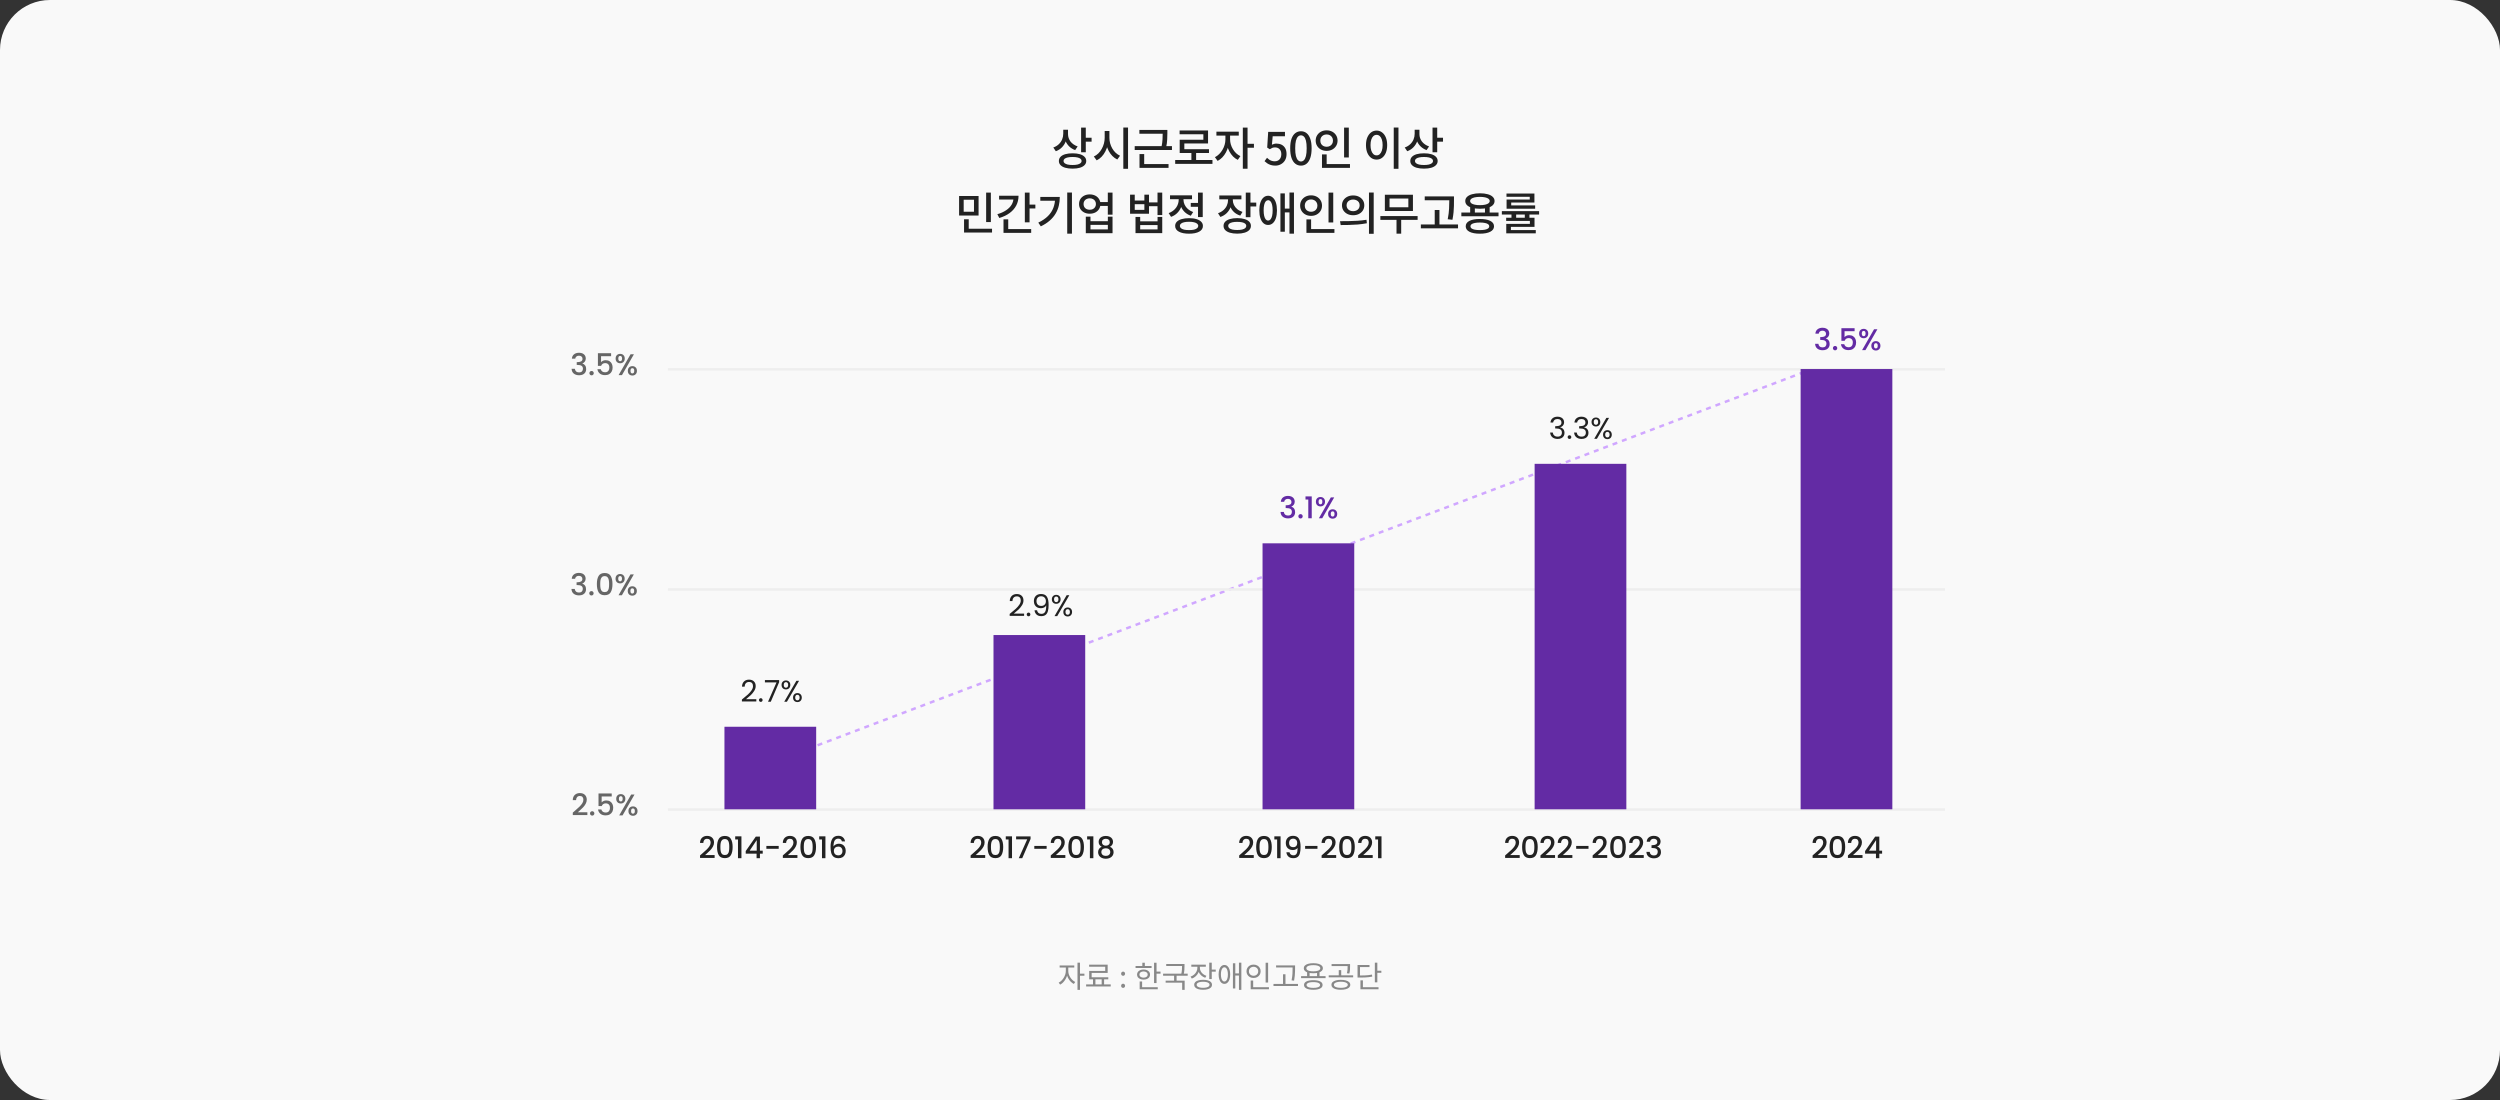 <svg width="1000" height="440" viewBox="0 0 1000 440" fill="none" xmlns="http://www.w3.org/2000/svg">
<rect x="0" y="0" width="1000" height="440" fill="#333333" stroke="none"/>
<rect width="1000" height="440" rx="20" fill="#F9F9F9"/>
<path d="M304.578 306.599L723.605 148.086" stroke="#D0A7FF" stroke-dasharray="2 2"/>
<line x1="267.156" y1="147.734" x2="778" y2="147.734" stroke="#EEEEEE"/>
<line x1="267.156" y1="235.781" x2="778" y2="235.781" stroke="#EEEEEE"/>
<line x1="267.156" y1="323.828" x2="778" y2="323.828" stroke="#EEEEEE"/>
<path d="M228.758 143.467C228.806 142.723 229.09 142.143 229.61 141.727C230.138 141.311 230.81 141.103 231.626 141.103C232.186 141.103 232.67 141.203 233.078 141.403C233.486 141.603 233.794 141.875 234.002 142.219C234.21 142.563 234.314 142.951 234.314 143.383C234.314 143.879 234.182 144.303 233.918 144.655C233.654 145.007 233.338 145.243 232.97 145.363V145.411C233.442 145.555 233.81 145.819 234.074 146.203C234.338 146.579 234.47 147.063 234.47 147.655C234.47 148.127 234.362 148.547 234.146 148.915C233.93 149.283 233.61 149.575 233.186 149.791C232.762 149.999 232.254 150.103 231.662 150.103C230.798 150.103 230.086 149.883 229.526 149.443C228.974 148.995 228.678 148.355 228.638 147.523H229.958C229.99 147.947 230.154 148.295 230.45 148.567C230.746 148.831 231.146 148.963 231.65 148.963C232.138 148.963 232.514 148.831 232.778 148.567C233.042 148.295 233.174 147.947 233.174 147.523C233.174 146.963 232.994 146.567 232.634 146.335C232.282 146.095 231.738 145.975 231.002 145.975H230.69V144.847H231.014C231.662 144.839 232.154 144.731 232.49 144.523C232.834 144.315 233.006 143.987 233.006 143.539C233.006 143.155 232.882 142.851 232.634 142.627C232.386 142.395 232.034 142.279 231.578 142.279C231.13 142.279 230.782 142.395 230.534 142.627C230.286 142.851 230.138 143.131 230.09 143.467H228.758ZM236.639 150.139C236.391 150.139 236.183 150.055 236.015 149.887C235.847 149.719 235.763 149.511 235.763 149.263C235.763 149.015 235.847 148.807 236.015 148.639C236.183 148.471 236.391 148.387 236.639 148.387C236.879 148.387 237.083 148.471 237.251 148.639C237.419 148.807 237.503 149.015 237.503 149.263C237.503 149.511 237.419 149.719 237.251 149.887C237.083 150.055 236.879 150.139 236.639 150.139ZM244.442 142.483H240.422V144.871C240.59 144.647 240.838 144.459 241.166 144.307C241.502 144.155 241.858 144.079 242.234 144.079C242.906 144.079 243.45 144.223 243.866 144.511C244.29 144.799 244.59 145.163 244.766 145.603C244.95 146.043 245.042 146.507 245.042 146.995C245.042 147.587 244.926 148.115 244.694 148.579C244.47 149.035 244.13 149.395 243.674 149.659C243.226 149.923 242.674 150.055 242.018 150.055C241.146 150.055 240.446 149.839 239.918 149.407C239.39 148.975 239.074 148.403 238.97 147.691H240.302C240.39 148.067 240.586 148.367 240.89 148.591C241.194 148.807 241.574 148.915 242.03 148.915C242.598 148.915 243.022 148.743 243.302 148.399C243.59 148.055 243.734 147.599 243.734 147.031C243.734 146.455 243.59 146.015 243.302 145.711C243.014 145.399 242.59 145.243 242.03 145.243C241.638 145.243 241.306 145.343 241.034 145.543C240.77 145.735 240.578 145.999 240.458 146.335H239.162V141.283H244.442V142.483ZM246.25 143.419C246.25 142.835 246.418 142.379 246.754 142.051C247.098 141.715 247.538 141.547 248.074 141.547C248.61 141.547 249.046 141.715 249.382 142.051C249.726 142.379 249.898 142.835 249.898 143.419C249.898 144.003 249.726 144.463 249.382 144.799C249.046 145.135 248.61 145.303 248.074 145.303C247.538 145.303 247.098 145.135 246.754 144.799C246.418 144.463 246.25 144.003 246.25 143.419ZM253.57 141.703L248.782 150.055H247.438L252.226 141.703H253.57ZM248.074 142.375C247.57 142.375 247.318 142.723 247.318 143.419C247.318 144.123 247.57 144.475 248.074 144.475C248.314 144.475 248.498 144.391 248.626 144.223C248.762 144.047 248.83 143.779 248.83 143.419C248.83 142.723 248.578 142.375 248.074 142.375ZM251.134 148.327C251.134 147.743 251.302 147.287 251.638 146.959C251.982 146.623 252.422 146.455 252.958 146.455C253.486 146.455 253.918 146.623 254.254 146.959C254.598 147.287 254.77 147.743 254.77 148.327C254.77 148.911 254.598 149.371 254.254 149.707C253.918 150.043 253.486 150.211 252.958 150.211C252.422 150.211 251.982 150.043 251.638 149.707C251.302 149.371 251.134 148.911 251.134 148.327ZM252.946 147.283C252.442 147.283 252.19 147.631 252.19 148.327C252.19 149.023 252.442 149.371 252.946 149.371C253.45 149.371 253.702 149.023 253.702 148.327C253.702 147.631 253.45 147.283 252.946 147.283Z" fill="#666666"/>
<path d="M228.703 231.521C228.751 230.777 229.035 230.197 229.555 229.781C230.083 229.365 230.755 229.157 231.571 229.157C232.131 229.157 232.615 229.257 233.023 229.457C233.431 229.657 233.739 229.929 233.947 230.273C234.155 230.617 234.259 231.005 234.259 231.437C234.259 231.933 234.127 232.357 233.863 232.709C233.599 233.061 233.283 233.297 232.915 233.417V233.465C233.387 233.609 233.755 233.873 234.019 234.257C234.283 234.633 234.415 235.117 234.415 235.709C234.415 236.181 234.307 236.601 234.091 236.969C233.875 237.337 233.555 237.629 233.131 237.845C232.707 238.053 232.199 238.157 231.607 238.157C230.743 238.157 230.031 237.937 229.471 237.497C228.919 237.049 228.623 236.409 228.583 235.577H229.903C229.935 236.001 230.099 236.349 230.395 236.621C230.691 236.885 231.091 237.017 231.595 237.017C232.083 237.017 232.459 236.885 232.723 236.621C232.987 236.349 233.119 236.001 233.119 235.577C233.119 235.017 232.939 234.621 232.579 234.389C232.227 234.149 231.683 234.029 230.947 234.029H230.635V232.901H230.959C231.607 232.893 232.099 232.785 232.435 232.577C232.779 232.369 232.951 232.041 232.951 231.593C232.951 231.209 232.827 230.905 232.579 230.681C232.331 230.449 231.979 230.333 231.523 230.333C231.075 230.333 230.727 230.449 230.479 230.681C230.231 230.905 230.083 231.185 230.035 231.521H228.703ZM236.584 238.193C236.336 238.193 236.128 238.109 235.96 237.941C235.792 237.773 235.708 237.565 235.708 237.317C235.708 237.069 235.792 236.861 235.96 236.693C236.128 236.525 236.336 236.441 236.584 236.441C236.824 236.441 237.028 236.525 237.196 236.693C237.364 236.861 237.448 237.069 237.448 237.317C237.448 237.565 237.364 237.773 237.196 237.941C237.028 238.109 236.824 238.193 236.584 238.193ZM238.747 233.621C238.747 232.237 238.979 231.157 239.443 230.381C239.915 229.597 240.723 229.205 241.867 229.205C243.011 229.205 243.815 229.597 244.279 230.381C244.751 231.157 244.987 232.237 244.987 233.621C244.987 235.021 244.751 236.117 244.279 236.909C243.815 237.693 243.011 238.085 241.867 238.085C240.723 238.085 239.915 237.693 239.443 236.909C238.979 236.117 238.747 235.021 238.747 233.621ZM243.643 233.621C243.643 232.973 243.599 232.425 243.511 231.977C243.431 231.529 243.263 231.165 243.007 230.885C242.751 230.597 242.371 230.453 241.867 230.453C241.363 230.453 240.983 230.597 240.727 230.885C240.471 231.165 240.299 231.529 240.211 231.977C240.131 232.425 240.091 232.973 240.091 233.621C240.091 234.293 240.131 234.857 240.211 235.313C240.291 235.769 240.459 236.137 240.715 236.417C240.979 236.697 241.363 236.837 241.867 236.837C242.371 236.837 242.751 236.697 243.007 236.417C243.271 236.137 243.443 235.769 243.523 235.313C243.603 234.857 243.643 234.293 243.643 233.621ZM246.218 231.473C246.218 230.889 246.386 230.433 246.722 230.105C247.066 229.769 247.506 229.601 248.042 229.601C248.578 229.601 249.014 229.769 249.35 230.105C249.694 230.433 249.866 230.889 249.866 231.473C249.866 232.057 249.694 232.517 249.35 232.853C249.014 233.189 248.578 233.357 248.042 233.357C247.506 233.357 247.066 233.189 246.722 232.853C246.386 232.517 246.218 232.057 246.218 231.473ZM253.538 229.757L248.75 238.109H247.406L252.194 229.757H253.538ZM248.042 230.429C247.538 230.429 247.286 230.777 247.286 231.473C247.286 232.177 247.538 232.529 248.042 232.529C248.282 232.529 248.466 232.445 248.594 232.277C248.73 232.101 248.798 231.833 248.798 231.473C248.798 230.777 248.546 230.429 248.042 230.429ZM251.102 236.381C251.102 235.797 251.27 235.341 251.606 235.013C251.95 234.677 252.39 234.509 252.926 234.509C253.454 234.509 253.886 234.677 254.222 235.013C254.566 235.341 254.738 235.797 254.738 236.381C254.738 236.965 254.566 237.425 254.222 237.761C253.886 238.097 253.454 238.265 252.926 238.265C252.39 238.265 251.95 238.097 251.606 237.761C251.27 237.425 251.102 236.965 251.102 236.381ZM252.914 235.337C252.41 235.337 252.158 235.685 252.158 236.381C252.158 237.077 252.41 237.425 252.914 237.425C253.418 237.425 253.67 237.077 253.67 236.381C253.67 235.685 253.418 235.337 252.914 235.337Z" fill="#666666"/>
<path d="M229.98 324.296C230.748 323.632 231.352 323.088 231.792 322.664C232.24 322.232 232.612 321.784 232.908 321.32C233.204 320.856 233.352 320.392 233.352 319.928C233.352 319.448 233.236 319.072 233.004 318.8C232.78 318.528 232.424 318.392 231.936 318.392C231.464 318.392 231.096 318.544 230.832 318.848C230.576 319.144 230.44 319.544 230.424 320.048H229.104C229.128 319.136 229.4 318.44 229.92 317.96C230.448 317.472 231.116 317.228 231.924 317.228C232.796 317.228 233.476 317.468 233.964 317.948C234.46 318.428 234.708 319.068 234.708 319.868C234.708 320.444 234.56 321 234.264 321.536C233.976 322.064 233.628 322.54 233.22 322.964C232.82 323.38 232.308 323.864 231.684 324.416L231.144 324.896H234.948V326.036H229.116V325.04L229.98 324.296ZM236.881 326.24C236.633 326.24 236.425 326.156 236.257 325.988C236.089 325.82 236.005 325.612 236.005 325.364C236.005 325.116 236.089 324.908 236.257 324.74C236.425 324.572 236.633 324.488 236.881 324.488C237.121 324.488 237.325 324.572 237.493 324.74C237.661 324.908 237.745 325.116 237.745 325.364C237.745 325.612 237.661 325.82 237.493 325.988C237.325 326.156 237.121 326.24 236.881 326.24ZM244.684 318.584H240.664V320.972C240.832 320.748 241.08 320.56 241.408 320.408C241.744 320.256 242.1 320.18 242.476 320.18C243.148 320.18 243.692 320.324 244.108 320.612C244.532 320.9 244.832 321.264 245.008 321.704C245.192 322.144 245.284 322.608 245.284 323.096C245.284 323.688 245.168 324.216 244.936 324.68C244.712 325.136 244.372 325.496 243.916 325.76C243.468 326.024 242.916 326.156 242.26 326.156C241.388 326.156 240.688 325.94 240.16 325.508C239.632 325.076 239.316 324.504 239.212 323.792H240.544C240.632 324.168 240.828 324.468 241.132 324.692C241.436 324.908 241.816 325.016 242.272 325.016C242.84 325.016 243.264 324.844 243.544 324.5C243.832 324.156 243.976 323.7 243.976 323.132C243.976 322.556 243.832 322.116 243.544 321.812C243.256 321.5 242.832 321.344 242.272 321.344C241.88 321.344 241.548 321.444 241.276 321.644C241.012 321.836 240.82 322.1 240.7 322.436H239.404V317.384H244.684V318.584ZM246.492 319.52C246.492 318.936 246.66 318.48 246.996 318.152C247.34 317.816 247.78 317.648 248.316 317.648C248.852 317.648 249.288 317.816 249.624 318.152C249.968 318.48 250.14 318.936 250.14 319.52C250.14 320.104 249.968 320.564 249.624 320.9C249.288 321.236 248.852 321.404 248.316 321.404C247.78 321.404 247.34 321.236 246.996 320.9C246.66 320.564 246.492 320.104 246.492 319.52ZM253.812 317.804L249.024 326.156H247.68L252.468 317.804H253.812ZM248.316 318.476C247.812 318.476 247.56 318.824 247.56 319.52C247.56 320.224 247.812 320.576 248.316 320.576C248.556 320.576 248.74 320.492 248.868 320.324C249.004 320.148 249.072 319.88 249.072 319.52C249.072 318.824 248.82 318.476 248.316 318.476ZM251.376 324.428C251.376 323.844 251.544 323.388 251.88 323.06C252.224 322.724 252.664 322.556 253.2 322.556C253.728 322.556 254.16 322.724 254.496 323.06C254.84 323.388 255.012 323.844 255.012 324.428C255.012 325.012 254.84 325.472 254.496 325.808C254.16 326.144 253.728 326.312 253.2 326.312C252.664 326.312 252.224 326.144 251.88 325.808C251.544 325.472 251.376 325.012 251.376 324.428ZM253.188 323.384C252.684 323.384 252.432 323.732 252.432 324.428C252.432 325.124 252.684 325.472 253.188 325.472C253.692 325.472 253.944 325.124 253.944 324.428C253.944 323.732 253.692 323.384 253.188 323.384Z" fill="#666666"/>
<path d="M280.882 341.421C281.65 340.757 282.254 340.213 282.694 339.789C283.142 339.357 283.514 338.909 283.81 338.445C284.106 337.981 284.254 337.517 284.254 337.053C284.254 336.573 284.138 336.197 283.906 335.925C283.682 335.653 283.326 335.517 282.838 335.517C282.366 335.517 281.998 335.669 281.734 335.973C281.478 336.269 281.342 336.669 281.326 337.173H280.006C280.03 336.261 280.302 335.565 280.822 335.085C281.35 334.597 282.018 334.353 282.826 334.353C283.698 334.353 284.378 334.593 284.866 335.073C285.362 335.553 285.61 336.193 285.61 336.993C285.61 337.569 285.462 338.125 285.166 338.661C284.878 339.189 284.53 339.665 284.122 340.089C283.722 340.505 283.21 340.989 282.586 341.541L282.046 342.021H285.85V343.161H280.018V342.165L280.882 341.421ZM286.812 338.793C286.812 337.409 287.044 336.329 287.508 335.553C287.98 334.769 288.788 334.377 289.932 334.377C291.076 334.377 291.88 334.769 292.344 335.553C292.816 336.329 293.052 337.409 293.052 338.793C293.052 340.193 292.816 341.289 292.344 342.081C291.88 342.865 291.076 343.257 289.932 343.257C288.788 343.257 287.98 342.865 287.508 342.081C287.044 341.289 286.812 340.193 286.812 338.793ZM291.708 338.793C291.708 338.145 291.664 337.597 291.576 337.149C291.496 336.701 291.328 336.337 291.072 336.057C290.816 335.769 290.436 335.625 289.932 335.625C289.428 335.625 289.048 335.769 288.792 336.057C288.536 336.337 288.364 336.701 288.276 337.149C288.196 337.597 288.156 338.145 288.156 338.793C288.156 339.465 288.196 340.029 288.276 340.485C288.356 340.941 288.524 341.309 288.78 341.589C289.044 341.869 289.428 342.009 289.932 342.009C290.436 342.009 290.816 341.869 291.072 341.589C291.336 341.309 291.508 340.941 291.588 340.485C291.668 340.029 291.708 339.465 291.708 338.793ZM294.079 335.781V334.533H296.575V343.281H295.195V335.781H294.079ZM298.287 341.457V340.425L302.319 334.641H303.975V340.269H305.091V341.457H303.975V343.281H302.631V341.457H298.287ZM302.691 336.033L299.859 340.269H302.691V336.033ZM311.48 338.361V339.513H306.548V338.361H311.48ZM314 341.421C314.768 340.757 315.372 340.213 315.812 339.789C316.26 339.357 316.632 338.909 316.928 338.445C317.224 337.981 317.372 337.517 317.372 337.053C317.372 336.573 317.256 336.197 317.024 335.925C316.8 335.653 316.444 335.517 315.956 335.517C315.484 335.517 315.116 335.669 314.852 335.973C314.596 336.269 314.46 336.669 314.444 337.173H313.124C313.148 336.261 313.42 335.565 313.94 335.085C314.468 334.597 315.136 334.353 315.944 334.353C316.816 334.353 317.496 334.593 317.984 335.073C318.48 335.553 318.728 336.193 318.728 336.993C318.728 337.569 318.58 338.125 318.284 338.661C317.996 339.189 317.648 339.665 317.24 340.089C316.84 340.505 316.328 340.989 315.704 341.541L315.164 342.021H318.968V343.161H313.136V342.165L314 341.421ZM320.17 338.793C320.17 337.409 320.402 336.329 320.866 335.553C321.338 334.769 322.146 334.377 323.29 334.377C324.434 334.377 325.238 334.769 325.702 335.553C326.174 336.329 326.41 337.409 326.41 338.793C326.41 340.193 326.174 341.289 325.702 342.081C325.238 342.865 324.434 343.257 323.29 343.257C322.146 343.257 321.338 342.865 320.866 342.081C320.402 341.289 320.17 340.193 320.17 338.793ZM325.066 338.793C325.066 338.145 325.022 337.597 324.934 337.149C324.854 336.701 324.686 336.337 324.43 336.057C324.174 335.769 323.794 335.625 323.29 335.625C322.786 335.625 322.406 335.769 322.15 336.057C321.894 336.337 321.722 336.701 321.634 337.149C321.554 337.597 321.514 338.145 321.514 338.793C321.514 339.465 321.554 340.029 321.634 340.485C321.714 340.941 321.882 341.309 322.138 341.589C322.402 341.869 322.786 342.009 323.29 342.009C323.794 342.009 324.174 341.869 324.43 341.589C324.694 341.309 324.866 340.941 324.946 340.485C325.026 340.029 325.066 339.465 325.066 338.793ZM327.677 335.781V334.533H330.173V343.281H328.793V335.781H327.677ZM336.756 336.561C336.668 336.193 336.508 335.917 336.276 335.733C336.044 335.549 335.72 335.457 335.304 335.457C334.672 335.457 334.2 335.701 333.888 336.189C333.576 336.669 333.412 337.469 333.396 338.589C333.604 338.237 333.908 337.965 334.308 337.773C334.708 337.581 335.14 337.485 335.604 337.485C336.132 337.485 336.596 337.601 336.996 337.833C337.404 338.057 337.72 338.385 337.944 338.817C338.176 339.249 338.292 339.765 338.292 340.365C338.292 340.925 338.18 341.425 337.956 341.865C337.74 342.305 337.416 342.653 336.984 342.909C336.552 343.157 336.032 343.281 335.424 343.281C334.6 343.281 333.952 343.101 333.48 342.741C333.016 342.373 332.688 341.857 332.496 341.193C332.312 340.529 332.22 339.701 332.22 338.709C332.22 335.781 333.252 334.317 335.316 334.317C336.116 334.317 336.744 334.533 337.2 334.965C337.664 335.397 337.936 335.929 338.016 336.561H336.756ZM335.304 338.637C334.816 338.637 334.4 338.785 334.056 339.081C333.72 339.369 333.552 339.789 333.552 340.341C333.552 340.893 333.708 341.333 334.02 341.661C334.34 341.981 334.784 342.141 335.352 342.141C335.856 342.141 336.252 341.985 336.54 341.673C336.836 341.361 336.984 340.945 336.984 340.425C336.984 339.881 336.84 339.449 336.552 339.129C336.272 338.801 335.856 338.637 335.304 338.637Z" fill="#222222"/>
<path d="M389.111 341.421C389.879 340.757 390.483 340.213 390.923 339.789C391.371 339.357 391.743 338.909 392.039 338.445C392.335 337.981 392.483 337.517 392.483 337.053C392.483 336.573 392.367 336.197 392.135 335.925C391.911 335.653 391.555 335.517 391.067 335.517C390.595 335.517 390.227 335.669 389.963 335.973C389.707 336.269 389.571 336.669 389.555 337.173H388.235C388.259 336.261 388.531 335.565 389.051 335.085C389.579 334.597 390.247 334.353 391.055 334.353C391.927 334.353 392.607 334.593 393.095 335.073C393.591 335.553 393.839 336.193 393.839 336.993C393.839 337.569 393.691 338.125 393.395 338.661C393.107 339.189 392.759 339.665 392.351 340.089C391.951 340.505 391.439 340.989 390.815 341.541L390.275 342.021H394.079V343.161H388.247V342.165L389.111 341.421ZM395.04 338.793C395.04 337.409 395.272 336.329 395.736 335.553C396.208 334.769 397.016 334.377 398.16 334.377C399.304 334.377 400.108 334.769 400.572 335.553C401.044 336.329 401.28 337.409 401.28 338.793C401.28 340.193 401.044 341.289 400.572 342.081C400.108 342.865 399.304 343.257 398.16 343.257C397.016 343.257 396.208 342.865 395.736 342.081C395.272 341.289 395.04 340.193 395.04 338.793ZM399.936 338.793C399.936 338.145 399.892 337.597 399.804 337.149C399.724 336.701 399.556 336.337 399.3 336.057C399.044 335.769 398.664 335.625 398.16 335.625C397.656 335.625 397.276 335.769 397.02 336.057C396.764 336.337 396.592 336.701 396.504 337.149C396.424 337.597 396.384 338.145 396.384 338.793C396.384 339.465 396.424 340.029 396.504 340.485C396.584 340.941 396.752 341.309 397.008 341.589C397.272 341.869 397.656 342.009 398.16 342.009C398.664 342.009 399.044 341.869 399.3 341.589C399.564 341.309 399.736 340.941 399.816 340.485C399.896 340.029 399.936 339.465 399.936 338.793ZM402.308 335.781V334.533H404.804V343.281H403.424V335.781H402.308ZM412.227 335.589L408.891 343.281H407.511L410.883 335.733H406.443V334.569H412.227V335.589ZM418.654 338.361V339.513H413.722V338.361H418.654ZM421.174 341.421C421.942 340.757 422.546 340.213 422.986 339.789C423.434 339.357 423.806 338.909 424.102 338.445C424.398 337.981 424.546 337.517 424.546 337.053C424.546 336.573 424.43 336.197 424.198 335.925C423.974 335.653 423.618 335.517 423.13 335.517C422.658 335.517 422.29 335.669 422.026 335.973C421.77 336.269 421.634 336.669 421.618 337.173H420.298C420.322 336.261 420.594 335.565 421.114 335.085C421.642 334.597 422.31 334.353 423.118 334.353C423.99 334.353 424.67 334.593 425.158 335.073C425.654 335.553 425.902 336.193 425.902 336.993C425.902 337.569 425.754 338.125 425.458 338.661C425.17 339.189 424.822 339.665 424.414 340.089C424.014 340.505 423.502 340.989 422.878 341.541L422.338 342.021H426.142V343.161H420.31V342.165L421.174 341.421ZM427.343 338.793C427.343 337.409 427.575 336.329 428.039 335.553C428.511 334.769 429.319 334.377 430.463 334.377C431.607 334.377 432.411 334.769 432.875 335.553C433.347 336.329 433.583 337.409 433.583 338.793C433.583 340.193 433.347 341.289 432.875 342.081C432.411 342.865 431.607 343.257 430.463 343.257C429.319 343.257 428.511 342.865 428.039 342.081C427.575 341.289 427.343 340.193 427.343 338.793ZM432.239 338.793C432.239 338.145 432.195 337.597 432.107 337.149C432.027 336.701 431.859 336.337 431.603 336.057C431.347 335.769 430.967 335.625 430.463 335.625C429.959 335.625 429.579 335.769 429.323 336.057C429.067 336.337 428.895 336.701 428.807 337.149C428.727 337.597 428.687 338.145 428.687 338.793C428.687 339.465 428.727 340.029 428.807 340.485C428.887 340.941 429.055 341.309 429.311 341.589C429.575 341.869 429.959 342.009 430.463 342.009C430.967 342.009 431.347 341.869 431.603 341.589C431.867 341.309 432.039 340.941 432.119 340.485C432.199 340.029 432.239 339.465 432.239 338.793ZM434.851 335.781V334.533H437.347V343.281H435.967V335.781H434.851ZM440.702 338.709C439.87 338.293 439.454 337.637 439.454 336.741C439.454 336.309 439.562 335.913 439.778 335.553C439.994 335.193 440.318 334.909 440.75 334.701C441.182 334.485 441.71 334.377 442.334 334.377C442.95 334.377 443.474 334.485 443.906 334.701C444.346 334.909 444.674 335.193 444.89 335.553C445.106 335.913 445.214 336.309 445.214 336.741C445.214 337.189 445.098 337.585 444.866 337.929C444.642 338.265 444.342 338.525 443.966 338.709C444.422 338.877 444.782 339.153 445.046 339.537C445.31 339.913 445.442 340.357 445.442 340.869C445.442 341.389 445.31 341.849 445.046 342.249C444.782 342.649 444.414 342.957 443.942 343.173C443.47 343.389 442.934 343.497 442.334 343.497C441.734 343.497 441.198 343.389 440.726 343.173C440.262 342.957 439.898 342.649 439.634 342.249C439.37 341.849 439.238 341.389 439.238 340.869C439.238 340.349 439.37 339.901 439.634 339.525C439.898 339.149 440.254 338.877 440.702 338.709ZM443.906 336.909C443.906 336.461 443.766 336.117 443.486 335.877C443.206 335.637 442.822 335.517 442.334 335.517C441.854 335.517 441.474 335.637 441.194 335.877C440.914 336.117 440.774 336.465 440.774 336.921C440.774 337.321 440.918 337.649 441.206 337.905C441.502 338.153 441.878 338.277 442.334 338.277C442.79 338.277 443.166 338.149 443.462 337.893C443.758 337.637 443.906 337.309 443.906 336.909ZM442.334 339.309C441.806 339.309 441.374 339.441 441.038 339.705C440.71 339.961 440.546 340.333 440.546 340.821C440.546 341.277 440.706 341.649 441.026 341.937C441.346 342.217 441.782 342.357 442.334 342.357C442.878 342.357 443.306 342.213 443.618 341.925C443.938 341.637 444.098 341.269 444.098 340.821C444.098 340.341 443.934 339.969 443.606 339.705C443.286 339.441 442.862 339.309 442.334 339.309Z" fill="#222222"/>
<path d="M496.538 341.421C497.306 340.757 497.91 340.213 498.35 339.789C498.798 339.357 499.17 338.909 499.466 338.445C499.762 337.981 499.91 337.517 499.91 337.053C499.91 336.573 499.794 336.197 499.562 335.925C499.338 335.653 498.982 335.517 498.494 335.517C498.022 335.517 497.654 335.669 497.39 335.973C497.134 336.269 496.998 336.669 496.982 337.173H495.662C495.686 336.261 495.958 335.565 496.478 335.085C497.006 334.597 497.674 334.353 498.482 334.353C499.354 334.353 500.034 334.593 500.522 335.073C501.018 335.553 501.266 336.193 501.266 336.993C501.266 337.569 501.118 338.125 500.822 338.661C500.534 339.189 500.186 339.665 499.778 340.089C499.378 340.505 498.866 340.989 498.242 341.541L497.702 342.021H501.506V343.161H495.674V342.165L496.538 341.421ZM502.468 338.793C502.468 337.409 502.7 336.329 503.164 335.553C503.636 334.769 504.444 334.377 505.588 334.377C506.732 334.377 507.536 334.769 508 335.553C508.472 336.329 508.708 337.409 508.708 338.793C508.708 340.193 508.472 341.289 508 342.081C507.536 342.865 506.732 343.257 505.588 343.257C504.444 343.257 503.636 342.865 503.164 342.081C502.7 341.289 502.468 340.193 502.468 338.793ZM507.364 338.793C507.364 338.145 507.32 337.597 507.232 337.149C507.152 336.701 506.984 336.337 506.728 336.057C506.472 335.769 506.092 335.625 505.588 335.625C505.084 335.625 504.704 335.769 504.448 336.057C504.192 336.337 504.02 336.701 503.932 337.149C503.852 337.597 503.812 338.145 503.812 338.793C503.812 339.465 503.852 340.029 503.932 340.485C504.012 340.941 504.18 341.309 504.436 341.589C504.7 341.869 505.084 342.009 505.588 342.009C506.092 342.009 506.472 341.869 506.728 341.589C506.992 341.309 507.164 340.941 507.244 340.485C507.324 340.029 507.364 339.465 507.364 338.793ZM509.736 335.781V334.533H512.232V343.281H510.852V335.781H509.736ZM515.815 340.905C515.895 341.305 516.067 341.609 516.331 341.817C516.595 342.025 516.951 342.129 517.399 342.129C517.967 342.129 518.383 341.905 518.647 341.457C518.911 341.009 519.043 340.245 519.043 339.165C518.851 339.437 518.579 339.649 518.227 339.801C517.883 339.945 517.507 340.017 517.099 340.017C516.579 340.017 516.107 339.913 515.683 339.705C515.259 339.489 514.923 339.173 514.675 338.757C514.435 338.333 514.315 337.821 514.315 337.221C514.315 336.341 514.571 335.641 515.083 335.121C515.603 334.593 516.315 334.329 517.219 334.329C518.307 334.329 519.079 334.693 519.535 335.421C519.999 336.141 520.231 337.249 520.231 338.745C520.231 339.777 520.143 340.621 519.967 341.277C519.799 341.933 519.503 342.429 519.079 342.765C518.655 343.101 518.067 343.269 517.315 343.269C516.459 343.269 515.799 343.045 515.335 342.597C514.871 342.149 514.611 341.585 514.555 340.905H515.815ZM517.339 338.865C517.819 338.865 518.195 338.717 518.467 338.421C518.747 338.117 518.887 337.717 518.887 337.221C518.887 336.669 518.739 336.241 518.443 335.937C518.155 335.625 517.759 335.469 517.255 335.469C516.751 335.469 516.351 335.629 516.055 335.949C515.767 336.261 515.623 336.673 515.623 337.185C515.623 337.673 515.763 338.077 516.043 338.397C516.331 338.709 516.763 338.865 517.339 338.865ZM526.984 338.361V339.513H522.052V338.361H526.984ZM529.504 341.421C530.272 340.757 530.876 340.213 531.316 339.789C531.764 339.357 532.136 338.909 532.432 338.445C532.728 337.981 532.876 337.517 532.876 337.053C532.876 336.573 532.76 336.197 532.528 335.925C532.304 335.653 531.948 335.517 531.46 335.517C530.988 335.517 530.62 335.669 530.356 335.973C530.1 336.269 529.964 336.669 529.948 337.173H528.628C528.652 336.261 528.924 335.565 529.444 335.085C529.972 334.597 530.64 334.353 531.448 334.353C532.32 334.353 533 334.593 533.488 335.073C533.984 335.553 534.232 336.193 534.232 336.993C534.232 337.569 534.084 338.125 533.788 338.661C533.5 339.189 533.152 339.665 532.744 340.089C532.344 340.505 531.832 340.989 531.208 341.541L530.668 342.021H534.472V343.161H528.64V342.165L529.504 341.421ZM535.673 338.793C535.673 337.409 535.905 336.329 536.369 335.553C536.841 334.769 537.649 334.377 538.793 334.377C539.937 334.377 540.741 334.769 541.205 335.553C541.677 336.329 541.913 337.409 541.913 338.793C541.913 340.193 541.677 341.289 541.205 342.081C540.741 342.865 539.937 343.257 538.793 343.257C537.649 343.257 536.841 342.865 536.369 342.081C535.905 341.289 535.673 340.193 535.673 338.793ZM540.569 338.793C540.569 338.145 540.525 337.597 540.437 337.149C540.357 336.701 540.189 336.337 539.933 336.057C539.677 335.769 539.297 335.625 538.793 335.625C538.289 335.625 537.909 335.769 537.653 336.057C537.397 336.337 537.225 336.701 537.137 337.149C537.057 337.597 537.017 338.145 537.017 338.793C537.017 339.465 537.057 340.029 537.137 340.485C537.217 340.941 537.385 341.309 537.641 341.589C537.905 341.869 538.289 342.009 538.793 342.009C539.297 342.009 539.677 341.869 539.933 341.589C540.197 341.309 540.369 340.941 540.449 340.485C540.529 340.029 540.569 339.465 540.569 338.793ZM544.117 341.421C544.885 340.757 545.489 340.213 545.929 339.789C546.377 339.357 546.749 338.909 547.045 338.445C547.341 337.981 547.489 337.517 547.489 337.053C547.489 336.573 547.373 336.197 547.141 335.925C546.917 335.653 546.561 335.517 546.073 335.517C545.601 335.517 545.233 335.669 544.969 335.973C544.713 336.269 544.577 336.669 544.561 337.173H543.241C543.265 336.261 543.537 335.565 544.057 335.085C544.585 334.597 545.253 334.353 546.061 334.353C546.933 334.353 547.613 334.593 548.101 335.073C548.597 335.553 548.845 336.193 548.845 336.993C548.845 337.569 548.697 338.125 548.401 338.661C548.113 339.189 547.765 339.665 547.357 340.089C546.957 340.505 546.445 340.989 545.821 341.541L545.281 342.021H549.085V343.161H543.253V342.165L544.117 341.421ZM550.107 335.781V334.533H552.603V343.281H551.223V335.781H550.107Z" fill="#222222"/>
<path d="M602.916 341.421C603.684 340.757 604.288 340.213 604.728 339.789C605.176 339.357 605.548 338.909 605.844 338.445C606.14 337.981 606.288 337.517 606.288 337.053C606.288 336.573 606.172 336.197 605.94 335.925C605.716 335.653 605.36 335.517 604.872 335.517C604.4 335.517 604.032 335.669 603.768 335.973C603.512 336.269 603.376 336.669 603.36 337.173H602.04C602.064 336.261 602.336 335.565 602.856 335.085C603.384 334.597 604.052 334.353 604.86 334.353C605.732 334.353 606.412 334.593 606.9 335.073C607.396 335.553 607.644 336.193 607.644 336.993C607.644 337.569 607.496 338.125 607.2 338.661C606.912 339.189 606.564 339.665 606.156 340.089C605.756 340.505 605.244 340.989 604.62 341.541L604.08 342.021H607.884V343.161H602.052V342.165L602.916 341.421ZM608.846 338.793C608.846 337.409 609.078 336.329 609.542 335.553C610.014 334.769 610.822 334.377 611.966 334.377C613.11 334.377 613.914 334.769 614.378 335.553C614.85 336.329 615.086 337.409 615.086 338.793C615.086 340.193 614.85 341.289 614.378 342.081C613.914 342.865 613.11 343.257 611.966 343.257C610.822 343.257 610.014 342.865 609.542 342.081C609.078 341.289 608.846 340.193 608.846 338.793ZM613.742 338.793C613.742 338.145 613.698 337.597 613.61 337.149C613.53 336.701 613.362 336.337 613.106 336.057C612.85 335.769 612.47 335.625 611.966 335.625C611.462 335.625 611.082 335.769 610.826 336.057C610.57 336.337 610.398 336.701 610.31 337.149C610.23 337.597 610.19 338.145 610.19 338.793C610.19 339.465 610.23 340.029 610.31 340.485C610.39 340.941 610.558 341.309 610.814 341.589C611.078 341.869 611.462 342.009 611.966 342.009C612.47 342.009 612.85 341.869 613.106 341.589C613.37 341.309 613.542 340.941 613.622 340.485C613.702 340.029 613.742 339.465 613.742 338.793ZM617.049 341.421C617.817 340.757 618.421 340.213 618.861 339.789C619.309 339.357 619.681 338.909 619.977 338.445C620.273 337.981 620.421 337.517 620.421 337.053C620.421 336.573 620.305 336.197 620.073 335.925C619.849 335.653 619.493 335.517 619.005 335.517C618.533 335.517 618.165 335.669 617.901 335.973C617.645 336.269 617.509 336.669 617.493 337.173H616.173C616.197 336.261 616.469 335.565 616.989 335.085C617.517 334.597 618.185 334.353 618.993 334.353C619.865 334.353 620.545 334.593 621.033 335.073C621.529 335.553 621.777 336.193 621.777 336.993C621.777 337.569 621.629 338.125 621.333 338.661C621.045 339.189 620.697 339.665 620.289 340.089C619.889 340.505 619.377 340.989 618.753 341.541L618.213 342.021H622.017V343.161H616.185V342.165L617.049 341.421ZM623.975 341.421C624.743 340.757 625.347 340.213 625.787 339.789C626.235 339.357 626.607 338.909 626.903 338.445C627.199 337.981 627.347 337.517 627.347 337.053C627.347 336.573 627.231 336.197 626.999 335.925C626.775 335.653 626.419 335.517 625.931 335.517C625.459 335.517 625.091 335.669 624.827 335.973C624.571 336.269 624.435 336.669 624.419 337.173H623.099C623.123 336.261 623.395 335.565 623.915 335.085C624.443 334.597 625.111 334.353 625.919 334.353C626.791 334.353 627.471 334.593 627.959 335.073C628.455 335.553 628.703 336.193 628.703 336.993C628.703 337.569 628.555 338.125 628.259 338.661C627.971 339.189 627.623 339.665 627.215 340.089C626.815 340.505 626.303 340.989 625.679 341.541L625.139 342.021H628.943V343.161H623.111V342.165L623.975 341.421ZM635.401 338.361V339.513H630.469V338.361H635.401ZM637.92 341.421C638.688 340.757 639.292 340.213 639.732 339.789C640.18 339.357 640.552 338.909 640.848 338.445C641.144 337.981 641.292 337.517 641.292 337.053C641.292 336.573 641.176 336.197 640.944 335.925C640.72 335.653 640.364 335.517 639.876 335.517C639.404 335.517 639.036 335.669 638.772 335.973C638.516 336.269 638.38 336.669 638.364 337.173H637.044C637.068 336.261 637.34 335.565 637.86 335.085C638.388 334.597 639.056 334.353 639.864 334.353C640.736 334.353 641.416 334.593 641.904 335.073C642.4 335.553 642.648 336.193 642.648 336.993C642.648 337.569 642.5 338.125 642.204 338.661C641.916 339.189 641.568 339.665 641.16 340.089C640.76 340.505 640.248 340.989 639.624 341.541L639.084 342.021H642.888V343.161H637.056V342.165L637.92 341.421ZM644.09 338.793C644.09 337.409 644.322 336.329 644.786 335.553C645.258 334.769 646.066 334.377 647.21 334.377C648.354 334.377 649.158 334.769 649.622 335.553C650.094 336.329 650.33 337.409 650.33 338.793C650.33 340.193 650.094 341.289 649.622 342.081C649.158 342.865 648.354 343.257 647.21 343.257C646.066 343.257 645.258 342.865 644.786 342.081C644.322 341.289 644.09 340.193 644.09 338.793ZM648.986 338.793C648.986 338.145 648.942 337.597 648.854 337.149C648.774 336.701 648.606 336.337 648.35 336.057C648.094 335.769 647.714 335.625 647.21 335.625C646.706 335.625 646.326 335.769 646.07 336.057C645.814 336.337 645.642 336.701 645.554 337.149C645.474 337.597 645.434 338.145 645.434 338.793C645.434 339.465 645.474 340.029 645.554 340.485C645.634 340.941 645.802 341.309 646.058 341.589C646.322 341.869 646.706 342.009 647.21 342.009C647.714 342.009 648.094 341.869 648.35 341.589C648.614 341.309 648.786 340.941 648.866 340.485C648.946 340.029 648.986 339.465 648.986 338.793ZM652.534 341.421C653.302 340.757 653.906 340.213 654.346 339.789C654.794 339.357 655.166 338.909 655.462 338.445C655.758 337.981 655.906 337.517 655.906 337.053C655.906 336.573 655.79 336.197 655.558 335.925C655.334 335.653 654.978 335.517 654.49 335.517C654.018 335.517 653.65 335.669 653.386 335.973C653.13 336.269 652.994 336.669 652.978 337.173H651.658C651.682 336.261 651.954 335.565 652.474 335.085C653.002 334.597 653.67 334.353 654.478 334.353C655.35 334.353 656.03 334.593 656.518 335.073C657.014 335.553 657.262 336.193 657.262 336.993C657.262 337.569 657.114 338.125 656.818 338.661C656.53 339.189 656.182 339.665 655.774 340.089C655.374 340.505 654.862 340.989 654.238 341.541L653.698 342.021H657.502V343.161H651.67V342.165L652.534 341.421ZM658.679 336.693C658.727 335.949 659.011 335.369 659.531 334.953C660.059 334.537 660.731 334.329 661.547 334.329C662.107 334.329 662.591 334.429 662.999 334.629C663.407 334.829 663.715 335.101 663.923 335.445C664.131 335.789 664.235 336.177 664.235 336.609C664.235 337.105 664.103 337.529 663.839 337.881C663.575 338.233 663.259 338.469 662.891 338.589V338.637C663.363 338.781 663.731 339.045 663.995 339.429C664.259 339.805 664.391 340.289 664.391 340.881C664.391 341.353 664.283 341.773 664.067 342.141C663.851 342.509 663.531 342.801 663.107 343.017C662.683 343.225 662.175 343.329 661.583 343.329C660.719 343.329 660.007 343.109 659.447 342.669C658.895 342.221 658.599 341.581 658.559 340.749H659.879C659.911 341.173 660.075 341.521 660.371 341.793C660.667 342.057 661.067 342.189 661.571 342.189C662.059 342.189 662.435 342.057 662.699 341.793C662.963 341.521 663.095 341.173 663.095 340.749C663.095 340.189 662.915 339.793 662.555 339.561C662.203 339.321 661.659 339.201 660.923 339.201H660.611V338.073H660.935C661.583 338.065 662.075 337.957 662.411 337.749C662.755 337.541 662.927 337.213 662.927 336.765C662.927 336.381 662.803 336.077 662.555 335.853C662.307 335.621 661.955 335.505 661.499 335.505C661.051 335.505 660.703 335.621 660.455 335.853C660.207 336.077 660.059 336.357 660.011 336.693H658.679Z" fill="#222222"/>
<path d="M725.903 341.421C726.671 340.757 727.275 340.213 727.715 339.789C728.163 339.357 728.535 338.909 728.831 338.445C729.127 337.981 729.275 337.517 729.275 337.053C729.275 336.573 729.159 336.197 728.927 335.925C728.703 335.653 728.347 335.517 727.859 335.517C727.387 335.517 727.019 335.669 726.755 335.973C726.499 336.269 726.363 336.669 726.347 337.173H725.027C725.051 336.261 725.323 335.565 725.843 335.085C726.371 334.597 727.039 334.353 727.847 334.353C728.719 334.353 729.399 334.593 729.887 335.073C730.383 335.553 730.631 336.193 730.631 336.993C730.631 337.569 730.483 338.125 730.187 338.661C729.899 339.189 729.551 339.665 729.143 340.089C728.743 340.505 728.231 340.989 727.607 341.541L727.067 342.021H730.871V343.161H725.039V342.165L725.903 341.421ZM731.833 338.793C731.833 337.409 732.065 336.329 732.529 335.553C733.001 334.769 733.809 334.377 734.953 334.377C736.097 334.377 736.901 334.769 737.365 335.553C737.837 336.329 738.073 337.409 738.073 338.793C738.073 340.193 737.837 341.289 737.365 342.081C736.901 342.865 736.097 343.257 734.953 343.257C733.809 343.257 733.001 342.865 732.529 342.081C732.065 341.289 731.833 340.193 731.833 338.793ZM736.729 338.793C736.729 338.145 736.685 337.597 736.597 337.149C736.517 336.701 736.349 336.337 736.093 336.057C735.837 335.769 735.457 335.625 734.953 335.625C734.449 335.625 734.069 335.769 733.813 336.057C733.557 336.337 733.385 336.701 733.297 337.149C733.217 337.597 733.177 338.145 733.177 338.793C733.177 339.465 733.217 340.029 733.297 340.485C733.377 340.941 733.545 341.309 733.801 341.589C734.065 341.869 734.449 342.009 734.953 342.009C735.457 342.009 735.837 341.869 736.093 341.589C736.357 341.309 736.529 340.941 736.609 340.485C736.689 340.029 736.729 339.465 736.729 338.793ZM740.037 341.421C740.805 340.757 741.409 340.213 741.849 339.789C742.297 339.357 742.669 338.909 742.965 338.445C743.261 337.981 743.409 337.517 743.409 337.053C743.409 336.573 743.293 336.197 743.061 335.925C742.837 335.653 742.481 335.517 741.993 335.517C741.521 335.517 741.153 335.669 740.889 335.973C740.633 336.269 740.497 336.669 740.481 337.173H739.161C739.185 336.261 739.457 335.565 739.977 335.085C740.505 334.597 741.173 334.353 741.981 334.353C742.853 334.353 743.533 334.593 744.021 335.073C744.517 335.553 744.765 336.193 744.765 336.993C744.765 337.569 744.617 338.125 744.321 338.661C744.033 339.189 743.685 339.665 743.277 340.089C742.877 340.505 742.365 340.989 741.741 341.541L741.201 342.021H745.005V343.161H739.173V342.165L740.037 341.421ZM746.038 341.457V340.425L750.07 334.641H751.726V340.269H752.842V341.457H751.726V343.281H750.382V341.457H746.038ZM750.442 336.033L747.61 340.269H750.442V336.033Z" fill="#222222"/>
<rect x="289.781" y="290.703" width="36.688" height="33.019" fill="#632BA4"/>
<rect x="397.398" y="254.016" width="36.688" height="69.707" fill="#632BA4"/>
<rect x="505.016" y="217.328" width="36.688" height="106.394" fill="#632BA4"/>
<rect x="613.852" y="185.531" width="36.688" height="138.19" fill="#632BA4"/>
<rect x="720.25" y="147.617" width="36.688" height="176.101" fill="#632BA4"/>
<path d="M296.76 279.811C297.776 278.995 298.572 278.327 299.148 277.807C299.724 277.279 300.208 276.731 300.6 276.163C301 275.587 301.2 275.023 301.2 274.471C301.2 273.951 301.072 273.543 300.816 273.247C300.568 272.943 300.164 272.791 299.604 272.791C299.06 272.791 298.636 272.963 298.332 273.307C298.036 273.643 297.876 274.095 297.852 274.663H296.796C296.828 273.767 297.1 273.075 297.612 272.587C298.124 272.099 298.784 271.855 299.592 271.855C300.416 271.855 301.068 272.083 301.548 272.539C302.036 272.995 302.28 273.623 302.28 274.423C302.28 275.087 302.08 275.735 301.68 276.367C301.288 276.991 300.84 277.543 300.336 278.023C299.832 278.495 299.188 279.047 298.404 279.679H302.532V280.591H296.76V279.811ZM304.322 280.76C304.114 280.76 303.938 280.688 303.794 280.543C303.65 280.399 303.578 280.223 303.578 280.015C303.578 279.807 303.65 279.631 303.794 279.487C303.938 279.343 304.114 279.271 304.322 279.271C304.522 279.271 304.69 279.343 304.826 279.487C304.97 279.631 305.042 279.807 305.042 280.015C305.042 280.223 304.97 280.399 304.826 280.543C304.69 280.688 304.522 280.76 304.322 280.76ZM311.654 272.863L308.318 280.688H307.214L310.598 272.971H305.966V272.035H311.654V272.863ZM312.625 273.967C312.625 273.423 312.789 272.991 313.117 272.671C313.445 272.343 313.865 272.179 314.377 272.179C314.889 272.179 315.309 272.343 315.637 272.671C315.965 272.991 316.129 273.423 316.129 273.967C316.129 274.519 315.965 274.959 315.637 275.287C315.309 275.607 314.889 275.767 314.377 275.767C313.865 275.767 313.445 275.607 313.117 275.287C312.789 274.959 312.625 274.519 312.625 273.967ZM319.633 272.311L314.773 280.688H313.693L318.553 272.311H319.633ZM314.377 272.851C314.105 272.851 313.889 272.947 313.729 273.139C313.577 273.323 313.501 273.599 313.501 273.967C313.501 274.336 313.577 274.615 313.729 274.807C313.889 274.999 314.105 275.095 314.377 275.095C314.649 275.095 314.865 274.999 315.025 274.807C315.185 274.607 315.265 274.327 315.265 273.967C315.265 273.599 315.185 273.323 315.025 273.139C314.865 272.947 314.649 272.851 314.377 272.851ZM317.221 279.031C317.221 278.479 317.385 278.043 317.713 277.723C318.041 277.395 318.461 277.231 318.973 277.231C319.485 277.231 319.901 277.395 320.221 277.723C320.549 278.043 320.713 278.479 320.713 279.031C320.713 279.575 320.549 280.011 320.221 280.339C319.901 280.667 319.485 280.832 318.973 280.832C318.461 280.832 318.041 280.671 317.713 280.351C317.385 280.023 317.221 279.583 317.221 279.031ZM318.961 277.915C318.689 277.915 318.473 278.011 318.313 278.203C318.153 278.387 318.073 278.663 318.073 279.031C318.073 279.391 318.153 279.667 318.313 279.859C318.473 280.043 318.689 280.135 318.961 280.135C319.233 280.135 319.449 280.043 319.609 279.859C319.769 279.667 319.849 279.391 319.849 279.031C319.849 278.663 319.769 278.387 319.609 278.203C319.449 278.011 319.233 277.915 318.961 277.915Z" fill="#222222"/>
<path d="M403.868 245.569C404.884 244.753 405.68 244.085 406.256 243.565C406.832 243.037 407.316 242.489 407.708 241.921C408.108 241.345 408.308 240.781 408.308 240.229C408.308 239.709 408.18 239.301 407.924 239.005C407.676 238.701 407.272 238.549 406.712 238.549C406.168 238.549 405.744 238.721 405.44 239.065C405.144 239.401 404.984 239.853 404.96 240.421H403.904C403.936 239.525 404.208 238.833 404.72 238.345C405.232 237.857 405.892 237.613 406.7 237.613C407.524 237.613 408.176 237.841 408.656 238.297C409.144 238.753 409.388 239.381 409.388 240.181C409.388 240.845 409.188 241.493 408.788 242.125C408.396 242.749 407.948 243.301 407.444 243.781C406.94 244.253 406.296 244.805 405.512 245.437H409.64V246.349H403.868V245.569ZM411.43 246.517C411.222 246.517 411.046 246.445 410.902 246.301C410.758 246.157 410.686 245.981 410.686 245.773C410.686 245.565 410.758 245.389 410.902 245.245C411.046 245.101 411.222 245.029 411.43 245.029C411.63 245.029 411.798 245.101 411.934 245.245C412.078 245.389 412.15 245.565 412.15 245.773C412.15 245.981 412.078 246.157 411.934 246.301C411.798 246.445 411.63 246.517 411.43 246.517ZM414.825 244.117C414.905 244.573 415.089 244.925 415.377 245.173C415.673 245.421 416.069 245.545 416.565 245.545C417.229 245.545 417.717 245.285 418.029 244.765C418.349 244.245 418.501 243.369 418.485 242.137C418.317 242.497 418.037 242.781 417.645 242.989C417.253 243.189 416.817 243.289 416.337 243.289C415.801 243.289 415.321 243.181 414.897 242.965C414.481 242.741 414.153 242.417 413.913 241.993C413.673 241.569 413.553 241.057 413.553 240.457C413.553 239.601 413.801 238.913 414.297 238.393C414.793 237.865 415.497 237.601 416.409 237.601C417.529 237.601 418.313 237.965 418.761 238.693C419.217 239.421 419.445 240.505 419.445 241.945C419.445 242.953 419.353 243.785 419.169 244.441C418.993 245.097 418.689 245.597 418.257 245.941C417.833 246.285 417.249 246.457 416.505 246.457C415.689 246.457 415.053 246.237 414.597 245.797C414.141 245.357 413.881 244.797 413.817 244.117H414.825ZM416.517 242.365C417.053 242.365 417.493 242.201 417.837 241.873C418.181 241.537 418.353 241.085 418.353 240.517C418.353 239.917 418.185 239.433 417.849 239.065C417.513 238.697 417.041 238.513 416.433 238.513C415.873 238.513 415.425 238.689 415.089 239.041C414.761 239.393 414.597 239.857 414.597 240.433C414.597 241.017 414.761 241.485 415.089 241.837C415.417 242.189 415.893 242.365 416.517 242.365ZM420.74 239.725C420.74 239.181 420.904 238.749 421.232 238.429C421.56 238.101 421.98 237.937 422.492 237.937C423.004 237.937 423.424 238.101 423.752 238.429C424.08 238.749 424.244 239.181 424.244 239.725C424.244 240.277 424.08 240.717 423.752 241.045C423.424 241.365 423.004 241.525 422.492 241.525C421.98 241.525 421.56 241.365 421.232 241.045C420.904 240.717 420.74 240.277 420.74 239.725ZM427.748 238.069L422.888 246.445H421.808L426.668 238.069H427.748ZM422.492 238.609C422.22 238.609 422.004 238.705 421.844 238.897C421.692 239.081 421.616 239.357 421.616 239.725C421.616 240.093 421.692 240.373 421.844 240.565C422.004 240.757 422.22 240.853 422.492 240.853C422.764 240.853 422.98 240.757 423.14 240.565C423.3 240.365 423.38 240.085 423.38 239.725C423.38 239.357 423.3 239.081 423.14 238.897C422.98 238.705 422.764 238.609 422.492 238.609ZM425.336 244.789C425.336 244.237 425.5 243.801 425.828 243.481C426.156 243.153 426.576 242.989 427.088 242.989C427.6 242.989 428.016 243.153 428.336 243.481C428.664 243.801 428.828 244.237 428.828 244.789C428.828 245.333 428.664 245.769 428.336 246.097C428.016 246.425 427.6 246.589 427.088 246.589C426.576 246.589 426.156 246.429 425.828 246.109C425.5 245.781 425.336 245.341 425.336 244.789ZM427.076 243.673C426.804 243.673 426.588 243.769 426.428 243.961C426.268 244.145 426.188 244.421 426.188 244.789C426.188 245.149 426.268 245.425 426.428 245.617C426.588 245.801 426.804 245.893 427.076 245.893C427.348 245.893 427.564 245.801 427.724 245.617C427.884 245.425 427.964 245.149 427.964 244.789C427.964 244.421 427.884 244.145 427.724 243.961C427.564 243.769 427.348 243.673 427.076 243.673Z" fill="#222222"/>
<path d="M512.336 200.724C512.384 199.98 512.668 199.4 513.188 198.984C513.716 198.568 514.388 198.36 515.204 198.36C515.764 198.36 516.248 198.46 516.656 198.66C517.064 198.86 517.372 199.132 517.58 199.476C517.788 199.82 517.892 200.208 517.892 200.64C517.892 201.136 517.76 201.56 517.496 201.912C517.232 202.264 516.916 202.5 516.548 202.62V202.668C517.02 202.812 517.388 203.076 517.652 203.46C517.916 203.836 518.048 204.32 518.048 204.912C518.048 205.384 517.94 205.804 517.724 206.172C517.508 206.54 517.188 206.832 516.764 207.048C516.34 207.256 515.832 207.361 515.24 207.361C514.376 207.361 513.664 207.14 513.104 206.7C512.552 206.252 512.256 205.612 512.216 204.78H513.536C513.568 205.204 513.732 205.552 514.028 205.824C514.324 206.088 514.724 206.22 515.228 206.22C515.716 206.22 516.092 206.088 516.356 205.824C516.62 205.552 516.752 205.204 516.752 204.78C516.752 204.22 516.572 203.824 516.212 203.592C515.86 203.352 515.316 203.232 514.58 203.232H514.268V202.104H514.592C515.24 202.096 515.732 201.988 516.068 201.78C516.412 201.572 516.584 201.244 516.584 200.796C516.584 200.412 516.46 200.108 516.212 199.884C515.964 199.652 515.612 199.536 515.156 199.536C514.708 199.536 514.36 199.652 514.112 199.884C513.864 200.108 513.716 200.388 513.668 200.724H512.336ZM520.217 207.397C519.969 207.397 519.761 207.312 519.593 207.144C519.425 206.976 519.341 206.769 519.341 206.521C519.341 206.272 519.425 206.064 519.593 205.896C519.761 205.728 519.969 205.644 520.217 205.644C520.457 205.644 520.661 205.728 520.829 205.896C520.997 206.064 521.081 206.272 521.081 206.521C521.081 206.769 520.997 206.976 520.829 207.144C520.661 207.312 520.457 207.397 520.217 207.397ZM522.199 199.812V198.564H524.695V207.312H523.315V199.812H522.199ZM526.359 200.676C526.359 200.092 526.527 199.636 526.863 199.308C527.207 198.972 527.647 198.804 528.183 198.804C528.719 198.804 529.155 198.972 529.491 199.308C529.835 199.636 530.007 200.092 530.007 200.676C530.007 201.26 529.835 201.72 529.491 202.056C529.155 202.392 528.719 202.56 528.183 202.56C527.647 202.56 527.207 202.392 526.863 202.056C526.527 201.72 526.359 201.26 526.359 200.676ZM533.679 198.96L528.891 207.312H527.547L532.335 198.96H533.679ZM528.183 199.632C527.679 199.632 527.427 199.98 527.427 200.676C527.427 201.38 527.679 201.732 528.183 201.732C528.423 201.732 528.607 201.648 528.735 201.48C528.871 201.304 528.939 201.036 528.939 200.676C528.939 199.98 528.687 199.632 528.183 199.632ZM531.243 205.584C531.243 205 531.411 204.544 531.747 204.216C532.091 203.88 532.531 203.712 533.067 203.712C533.595 203.712 534.027 203.88 534.363 204.216C534.707 204.544 534.879 205 534.879 205.584C534.879 206.168 534.707 206.628 534.363 206.964C534.027 207.3 533.595 207.469 533.067 207.469C532.531 207.469 532.091 207.3 531.747 206.964C531.411 206.628 531.243 206.168 531.243 205.584ZM533.055 204.54C532.551 204.54 532.299 204.888 532.299 205.584C532.299 206.28 532.551 206.628 533.055 206.628C533.559 206.628 533.811 206.28 533.811 205.584C533.811 204.888 533.559 204.54 533.055 204.54Z" fill="#632BA4"/>
<path d="M620.184 169.024C620.24 168.288 620.524 167.712 621.036 167.296C621.548 166.88 622.212 166.672 623.028 166.672C623.572 166.672 624.04 166.772 624.432 166.972C624.832 167.164 625.132 167.428 625.332 167.764C625.54 168.1 625.644 168.48 625.644 168.904C625.644 169.4 625.5 169.828 625.212 170.188C624.932 170.548 624.564 170.78 624.108 170.884V170.944C624.628 171.072 625.04 171.324 625.344 171.7C625.648 172.076 625.8 172.568 625.8 173.176C625.8 173.632 625.696 174.044 625.488 174.412C625.28 174.772 624.968 175.056 624.552 175.264C624.136 175.472 623.636 175.576 623.052 175.576C622.204 175.576 621.508 175.356 620.964 174.916C620.42 174.468 620.116 173.836 620.052 173.02H621.108C621.164 173.5 621.36 173.892 621.696 174.196C622.032 174.5 622.48 174.652 623.04 174.652C623.6 174.652 624.024 174.508 624.312 174.22C624.608 173.924 624.756 173.544 624.756 173.08C624.756 172.48 624.556 172.048 624.156 171.784C623.756 171.52 623.152 171.388 622.344 171.388H622.068V170.476H622.356C623.092 170.468 623.648 170.348 624.024 170.116C624.4 169.876 624.588 169.508 624.588 169.012C624.588 168.588 624.448 168.248 624.168 167.992C623.896 167.736 623.504 167.608 622.992 167.608C622.496 167.608 622.096 167.736 621.792 167.992C621.488 168.248 621.308 168.592 621.252 169.024H620.184ZM627.803 175.588C627.595 175.588 627.419 175.516 627.275 175.372C627.131 175.228 627.059 175.052 627.059 174.844C627.059 174.636 627.131 174.46 627.275 174.316C627.419 174.172 627.595 174.1 627.803 174.1C628.003 174.1 628.171 174.172 628.307 174.316C628.451 174.46 628.523 174.636 628.523 174.844C628.523 175.052 628.451 175.228 628.307 175.372C628.171 175.516 628.003 175.588 627.803 175.588ZM629.77 169.024C629.826 168.288 630.11 167.712 630.622 167.296C631.134 166.88 631.798 166.672 632.614 166.672C633.158 166.672 633.626 166.772 634.018 166.972C634.418 167.164 634.718 167.428 634.918 167.764C635.126 168.1 635.23 168.48 635.23 168.904C635.23 169.4 635.086 169.828 634.798 170.188C634.518 170.548 634.15 170.78 633.694 170.884V170.944C634.214 171.072 634.626 171.324 634.93 171.7C635.234 172.076 635.386 172.568 635.386 173.176C635.386 173.632 635.282 174.044 635.074 174.412C634.866 174.772 634.554 175.056 634.138 175.264C633.722 175.472 633.222 175.576 632.638 175.576C631.79 175.576 631.094 175.356 630.55 174.916C630.006 174.468 629.702 173.836 629.638 173.02H630.694C630.75 173.5 630.946 173.892 631.282 174.196C631.618 174.5 632.066 174.652 632.626 174.652C633.186 174.652 633.61 174.508 633.898 174.22C634.194 173.924 634.342 173.544 634.342 173.08C634.342 172.48 634.142 172.048 633.742 171.784C633.342 171.52 632.738 171.388 631.93 171.388H631.654V170.476H631.942C632.678 170.468 633.234 170.348 633.61 170.116C633.986 169.876 634.174 169.508 634.174 169.012C634.174 168.588 634.034 168.248 633.754 167.992C633.482 167.736 633.09 167.608 632.578 167.608C632.082 167.608 631.682 167.736 631.378 167.992C631.074 168.248 630.894 168.592 630.838 169.024H629.77ZM636.621 168.796C636.621 168.252 636.785 167.82 637.113 167.5C637.441 167.172 637.861 167.008 638.373 167.008C638.885 167.008 639.305 167.172 639.633 167.5C639.961 167.82 640.125 168.252 640.125 168.796C640.125 169.348 639.961 169.788 639.633 170.116C639.305 170.436 638.885 170.596 638.373 170.596C637.861 170.596 637.441 170.436 637.113 170.116C636.785 169.788 636.621 169.348 636.621 168.796ZM643.629 167.14L638.769 175.516H637.689L642.549 167.14H643.629ZM638.373 167.68C638.101 167.68 637.885 167.776 637.725 167.968C637.573 168.152 637.497 168.428 637.497 168.796C637.497 169.164 637.573 169.444 637.725 169.636C637.885 169.828 638.101 169.924 638.373 169.924C638.645 169.924 638.861 169.828 639.021 169.636C639.181 169.436 639.261 169.156 639.261 168.796C639.261 168.428 639.181 168.152 639.021 167.968C638.861 167.776 638.645 167.68 638.373 167.68ZM641.217 173.86C641.217 173.308 641.381 172.872 641.709 172.552C642.037 172.224 642.457 172.06 642.969 172.06C643.481 172.06 643.897 172.224 644.217 172.552C644.545 172.872 644.709 173.308 644.709 173.86C644.709 174.404 644.545 174.84 644.217 175.168C643.897 175.496 643.481 175.66 642.969 175.66C642.457 175.66 642.037 175.5 641.709 175.18C641.381 174.852 641.217 174.412 641.217 173.86ZM642.957 172.744C642.685 172.744 642.469 172.84 642.309 173.032C642.149 173.216 642.069 173.492 642.069 173.86C642.069 174.22 642.149 174.496 642.309 174.688C642.469 174.872 642.685 174.964 642.957 174.964C643.229 174.964 643.445 174.872 643.605 174.688C643.765 174.496 643.845 174.22 643.845 173.86C643.845 173.492 643.765 173.216 643.605 173.032C643.445 172.84 643.229 172.744 642.957 172.744Z" fill="#222222"/>
<path d="M726.157 133.459C726.205 132.715 726.489 132.135 727.009 131.719C727.537 131.303 728.209 131.095 729.025 131.095C729.585 131.095 730.069 131.195 730.477 131.395C730.885 131.595 731.193 131.867 731.401 132.211C731.609 132.555 731.713 132.943 731.713 133.375C731.713 133.871 731.581 134.295 731.317 134.647C731.053 134.999 730.737 135.235 730.369 135.355V135.403C730.841 135.547 731.209 135.811 731.473 136.195C731.737 136.571 731.869 137.055 731.869 137.647C731.869 138.119 731.761 138.539 731.545 138.907C731.329 139.275 731.009 139.567 730.585 139.783C730.161 139.991 729.653 140.095 729.061 140.095C728.197 140.095 727.485 139.875 726.925 139.435C726.373 138.987 726.077 138.347 726.037 137.515H727.357C727.389 137.939 727.553 138.287 727.849 138.559C728.145 138.823 728.545 138.955 729.049 138.955C729.537 138.955 729.913 138.823 730.177 138.559C730.441 138.287 730.573 137.939 730.573 137.515C730.573 136.955 730.393 136.559 730.033 136.327C729.681 136.087 729.137 135.967 728.401 135.967H728.089V134.839H728.413C729.061 134.831 729.553 134.723 729.889 134.515C730.233 134.307 730.405 133.979 730.405 133.531C730.405 133.147 730.281 132.843 730.033 132.619C729.785 132.387 729.433 132.271 728.977 132.271C728.529 132.271 728.181 132.387 727.933 132.619C727.685 132.843 727.537 133.123 727.489 133.459H726.157ZM734.038 140.131C733.79 140.131 733.582 140.047 733.414 139.879C733.246 139.711 733.162 139.503 733.162 139.255C733.162 139.007 733.246 138.799 733.414 138.631C733.582 138.463 733.79 138.379 734.038 138.379C734.278 138.379 734.482 138.463 734.65 138.631C734.818 138.799 734.902 139.007 734.902 139.255C734.902 139.503 734.818 139.711 734.65 139.879C734.482 140.047 734.278 140.131 734.038 140.131ZM741.84 132.475H737.82V134.863C737.988 134.639 738.236 134.451 738.564 134.299C738.9 134.147 739.256 134.071 739.632 134.071C740.304 134.071 740.848 134.215 741.264 134.503C741.688 134.791 741.988 135.155 742.164 135.595C742.348 136.035 742.44 136.499 742.44 136.987C742.44 137.579 742.324 138.107 742.092 138.571C741.868 139.027 741.528 139.387 741.072 139.651C740.624 139.915 740.072 140.047 739.416 140.047C738.544 140.047 737.844 139.831 737.316 139.399C736.788 138.967 736.472 138.395 736.368 137.683H737.7C737.788 138.059 737.984 138.359 738.288 138.583C738.592 138.799 738.972 138.907 739.428 138.907C739.996 138.907 740.42 138.735 740.7 138.391C740.988 138.047 741.132 137.591 741.132 137.023C741.132 136.447 740.988 136.007 740.7 135.703C740.412 135.391 739.988 135.235 739.428 135.235C739.036 135.235 738.704 135.335 738.432 135.535C738.168 135.727 737.976 135.991 737.856 136.327H736.56V131.275H741.84V132.475ZM743.648 133.411C743.648 132.827 743.816 132.371 744.152 132.043C744.496 131.707 744.936 131.539 745.472 131.539C746.008 131.539 746.444 131.707 746.78 132.043C747.124 132.371 747.296 132.827 747.296 133.411C747.296 133.995 747.124 134.455 746.78 134.791C746.444 135.127 746.008 135.295 745.472 135.295C744.936 135.295 744.496 135.127 744.152 134.791C743.816 134.455 743.648 133.995 743.648 133.411ZM750.968 131.695L746.18 140.047H744.836L749.624 131.695H750.968ZM745.472 132.367C744.968 132.367 744.716 132.715 744.716 133.411C744.716 134.115 744.968 134.467 745.472 134.467C745.712 134.467 745.896 134.383 746.024 134.215C746.16 134.039 746.228 133.771 746.228 133.411C746.228 132.715 745.976 132.367 745.472 132.367ZM748.532 138.319C748.532 137.735 748.7 137.279 749.036 136.951C749.38 136.615 749.82 136.447 750.356 136.447C750.884 136.447 751.316 136.615 751.652 136.951C751.996 137.279 752.168 137.735 752.168 138.319C752.168 138.903 751.996 139.363 751.652 139.699C751.316 140.035 750.884 140.203 750.356 140.203C749.82 140.203 749.38 140.035 749.036 139.699C748.7 139.363 748.532 138.903 748.532 138.319ZM750.344 137.275C749.84 137.275 749.588 137.623 749.588 138.319C749.588 139.015 749.84 139.363 750.344 139.363C750.848 139.363 751.1 139.015 751.1 138.319C751.1 137.623 750.848 137.275 750.344 137.275Z" fill="#632BA4"/>
<path d="M426.328 386.636H427.132V388.388C427.132 388.956 427.052 389.52 426.892 390.08C426.732 390.632 426.508 391.156 426.22 391.652C425.94 392.14 425.616 392.576 425.248 392.96C424.88 393.336 424.484 393.632 424.06 393.848L423.472 393.056C423.864 392.864 424.228 392.604 424.564 392.276C424.908 391.94 425.212 391.56 425.476 391.136C425.74 390.704 425.948 390.256 426.1 389.792C426.252 389.32 426.328 388.852 426.328 388.388V386.636ZM426.52 386.636H427.312V388.388C427.312 388.82 427.38 389.256 427.516 389.696C427.66 390.136 427.86 390.556 428.116 390.956C428.372 391.356 428.668 391.716 429.004 392.036C429.348 392.348 429.712 392.6 430.096 392.792L429.532 393.584C429.108 393.368 428.712 393.08 428.344 392.72C427.976 392.352 427.656 391.936 427.384 391.472C427.112 391.008 426.9 390.512 426.748 389.984C426.596 389.456 426.52 388.924 426.52 388.388V386.636ZM423.856 386.192H429.712V387.02H423.856V386.192ZM430.996 385.076H431.992V395.936H430.996V385.076ZM431.764 389.456H433.768V390.296H431.764V389.456ZM437.199 391.436H438.171V394.1H437.199V391.436ZM440.667 391.424H441.639V394.088H440.667V391.424ZM434.451 393.764H444.291V394.592H434.451V393.764ZM435.651 385.88H443.067V389.168H436.659V391.34H435.675V388.364H442.083V386.696H435.651V385.88ZM435.675 390.908H443.319V391.724H435.675V390.908ZM449.241 390.32C449.025 390.32 448.837 390.244 448.677 390.092C448.525 389.932 448.449 389.728 448.449 389.48C448.449 389.232 448.525 389.032 448.677 388.88C448.837 388.72 449.025 388.64 449.241 388.64C449.457 388.64 449.641 388.72 449.793 388.88C449.953 389.032 450.033 389.232 450.033 389.48C450.033 389.728 449.953 389.932 449.793 390.092C449.641 390.244 449.457 390.32 449.241 390.32ZM449.241 395.156C449.025 395.156 448.837 395.08 448.677 394.928C448.525 394.768 448.449 394.568 448.449 394.328C448.449 394.072 448.525 393.868 448.677 393.716C448.837 393.564 449.025 393.488 449.241 393.488C449.457 393.488 449.641 393.564 449.793 393.716C449.953 393.868 450.033 394.072 450.033 394.328C450.033 394.568 449.953 394.768 449.793 394.928C449.641 395.08 449.457 395.156 449.241 395.156ZM461.625 385.088H462.621V393.224H461.625V385.088ZM462.309 388.652H464.217V389.48H462.309V388.652ZM454.221 386.408H460.629V387.212H454.221V386.408ZM457.425 387.8C457.937 387.8 458.389 387.888 458.781 388.064C459.173 388.232 459.477 388.468 459.693 388.772C459.909 389.068 460.017 389.42 460.017 389.828C460.017 390.236 459.909 390.592 459.693 390.896C459.477 391.192 459.173 391.424 458.781 391.592C458.389 391.76 457.937 391.844 457.425 391.844C456.913 391.844 456.461 391.76 456.069 391.592C455.677 391.424 455.369 391.192 455.145 390.896C454.929 390.592 454.821 390.236 454.821 389.828C454.821 389.42 454.929 389.068 455.145 388.772C455.369 388.468 455.677 388.232 456.069 388.064C456.461 387.888 456.913 387.8 457.425 387.8ZM457.425 388.58C456.937 388.58 456.541 388.696 456.237 388.928C455.933 389.152 455.781 389.452 455.781 389.828C455.781 390.204 455.933 390.504 456.237 390.728C456.541 390.952 456.937 391.064 457.425 391.064C457.921 391.064 458.317 390.952 458.613 390.728C458.917 390.504 459.069 390.204 459.069 389.828C459.069 389.452 458.917 389.152 458.613 388.928C458.317 388.696 457.921 388.58 457.425 388.58ZM456.933 385.088H457.929V386.816H456.933V385.088ZM455.865 394.88H463.101V395.696H455.865V394.88ZM455.865 392.576H456.849V395.216H455.865V392.576ZM466.484 385.592H473.468V386.408H466.484V385.592ZM465.236 389.468H475.076V390.284H465.236V389.468ZM469.64 390.032H470.636V392.576H469.64V390.032ZM472.82 385.592H473.804V386.384C473.804 386.832 473.788 387.34 473.756 387.908C473.724 388.468 473.62 389.12 473.444 389.864L472.472 389.756C472.648 389.02 472.748 388.384 472.772 387.848C472.804 387.312 472.82 386.824 472.82 386.384V385.592ZM466.256 392.264H473.864V395.936H472.868V393.068H466.256V392.264ZM478.951 386.24H479.767V387.116C479.767 387.788 479.639 388.408 479.383 388.976C479.135 389.544 478.783 390.04 478.327 390.464C477.879 390.888 477.347 391.212 476.731 391.436L476.227 390.644C476.771 390.452 477.247 390.18 477.655 389.828C478.063 389.468 478.379 389.056 478.603 388.592C478.835 388.128 478.951 387.636 478.951 387.116V386.24ZM479.131 386.24H479.947V387.116C479.947 387.588 480.055 388.036 480.271 388.46C480.487 388.884 480.791 389.256 481.183 389.576C481.575 389.896 482.035 390.148 482.563 390.332L482.095 391.112C481.487 390.904 480.963 390.604 480.523 390.212C480.083 389.82 479.739 389.36 479.491 388.832C479.251 388.296 479.131 387.724 479.131 387.116V386.24ZM476.527 385.88H482.335V386.696H476.527V385.88ZM483.703 385.076H484.699V391.616H483.703V385.076ZM484.423 387.836H486.295V388.664H484.423V387.836ZM481.243 391.916C481.979 391.916 482.611 391.996 483.139 392.156C483.675 392.308 484.087 392.532 484.375 392.828C484.663 393.124 484.807 393.484 484.807 393.908C484.807 394.332 484.663 394.692 484.375 394.988C484.087 395.284 483.675 395.512 483.139 395.672C482.611 395.832 481.979 395.912 481.243 395.912C480.507 395.912 479.871 395.832 479.335 395.672C478.799 395.512 478.387 395.284 478.099 394.988C477.811 394.692 477.667 394.332 477.667 393.908C477.667 393.484 477.811 393.124 478.099 392.828C478.387 392.532 478.799 392.308 479.335 392.156C479.871 391.996 480.507 391.916 481.243 391.916ZM481.243 392.708C480.707 392.708 480.243 392.756 479.851 392.852C479.467 392.948 479.171 393.084 478.963 393.26C478.755 393.436 478.651 393.652 478.651 393.908C478.651 394.164 478.755 394.384 478.963 394.568C479.171 394.744 479.467 394.88 479.851 394.976C480.243 395.072 480.707 395.12 481.243 395.12C481.779 395.12 482.239 395.072 482.623 394.976C483.007 394.88 483.303 394.744 483.511 394.568C483.719 394.384 483.823 394.164 483.823 393.908C483.823 393.652 483.719 393.436 483.511 393.26C483.303 393.084 483.007 392.948 482.623 392.852C482.239 392.756 481.779 392.708 481.243 392.708ZM489.75 385.988C490.222 385.988 490.63 386.14 490.974 386.444C491.326 386.748 491.598 387.184 491.79 387.752C491.982 388.32 492.078 388.988 492.078 389.756C492.078 390.532 491.982 391.204 491.79 391.772C491.598 392.34 491.326 392.78 490.974 393.092C490.63 393.396 490.222 393.548 489.75 393.548C489.294 393.548 488.89 393.396 488.538 393.092C488.194 392.78 487.926 392.34 487.734 391.772C487.542 391.204 487.446 390.532 487.446 389.756C487.446 388.988 487.542 388.32 487.734 387.752C487.926 387.184 488.194 386.748 488.538 386.444C488.89 386.14 489.294 385.988 489.75 385.988ZM489.75 386.912C489.47 386.912 489.226 387.028 489.018 387.26C488.81 387.492 488.65 387.82 488.538 388.244C488.426 388.668 488.37 389.172 488.37 389.756C488.37 390.34 488.426 390.848 488.538 391.28C488.65 391.704 488.81 392.032 489.018 392.264C489.226 392.496 489.47 392.612 489.75 392.612C490.038 392.612 490.286 392.496 490.494 392.264C490.702 392.032 490.862 391.704 490.974 391.28C491.094 390.848 491.154 390.34 491.154 389.756C491.154 389.172 491.094 388.668 490.974 388.244C490.862 387.82 490.702 387.492 490.494 387.26C490.286 387.028 490.038 386.912 489.75 386.912ZM495.582 385.076H496.542V395.936H495.582V385.076ZM493.854 389.372H495.942V390.2H493.854V389.372ZM493.17 385.304H494.118V395.384H493.17V385.304ZM506.249 385.088H507.245V393.008H506.249V385.088ZM500.273 394.88H507.581V395.696H500.273V394.88ZM500.273 392.204H501.269V395.156H500.273V392.204ZM501.425 385.844C501.969 385.844 502.453 385.956 502.877 386.18C503.301 386.404 503.637 386.72 503.885 387.128C504.133 387.528 504.257 387.988 504.257 388.508C504.257 389.028 504.133 389.492 503.885 389.9C503.637 390.3 503.301 390.616 502.877 390.848C502.453 391.072 501.969 391.184 501.425 391.184C500.889 391.184 500.405 391.072 499.973 390.848C499.549 390.616 499.213 390.3 498.965 389.9C498.717 389.492 498.593 389.028 498.593 388.508C498.593 387.988 498.717 387.528 498.965 387.128C499.213 386.72 499.549 386.404 499.973 386.18C500.405 385.956 500.889 385.844 501.425 385.844ZM501.425 386.708C501.073 386.708 500.757 386.784 500.477 386.936C500.197 387.088 499.973 387.3 499.805 387.572C499.645 387.844 499.565 388.156 499.565 388.508C499.565 388.868 499.645 389.184 499.805 389.456C499.973 389.72 500.197 389.928 500.477 390.08C500.757 390.232 501.073 390.308 501.425 390.308C501.777 390.308 502.093 390.232 502.373 390.08C502.661 389.928 502.885 389.72 503.045 389.456C503.205 389.184 503.285 388.868 503.285 388.508C503.285 388.156 503.205 387.844 503.045 387.572C502.885 387.3 502.661 387.088 502.373 386.936C502.093 386.784 501.777 386.708 501.425 386.708ZM510.436 386.168H517.42V386.984H510.436V386.168ZM509.392 393.584H519.196V394.412H509.392V393.584ZM513.208 389.708H514.192V394.004H513.208V389.708ZM517.036 386.168H518.032V387.236C518.032 387.684 518.024 388.156 518.008 388.652C518 389.148 517.968 389.692 517.912 390.284C517.864 390.876 517.772 391.536 517.636 392.264L516.628 392.144C516.836 391.104 516.956 390.192 516.988 389.408C517.02 388.616 517.036 387.892 517.036 387.236V386.168ZM522.843 388.76H523.839V390.8H522.843V388.76ZM526.827 388.76H527.811V390.8H526.827V388.76ZM520.431 390.44H530.235V391.244H520.431V390.44ZM525.327 392.072C526.487 392.072 527.395 392.236 528.051 392.564C528.707 392.892 529.035 393.364 529.035 393.98C529.035 394.604 528.707 395.08 528.051 395.408C527.395 395.744 526.487 395.912 525.327 395.912C524.167 395.912 523.255 395.744 522.591 395.408C521.935 395.08 521.607 394.604 521.607 393.98C521.607 393.364 521.935 392.892 522.591 392.564C523.255 392.236 524.167 392.072 525.327 392.072ZM525.327 392.84C524.759 392.84 524.271 392.884 523.863 392.972C523.463 393.06 523.155 393.192 522.939 393.368C522.723 393.536 522.615 393.74 522.615 393.98C522.615 394.236 522.723 394.452 522.939 394.628C523.155 394.796 523.463 394.924 523.863 395.012C524.271 395.1 524.759 395.144 525.327 395.144C525.895 395.144 526.379 395.1 526.779 395.012C527.187 394.924 527.499 394.796 527.715 394.628C527.931 394.452 528.039 394.236 528.039 393.98C528.039 393.74 527.931 393.536 527.715 393.368C527.499 393.192 527.187 393.06 526.779 392.972C526.379 392.884 525.895 392.84 525.327 392.84ZM525.327 385.28C526.111 385.28 526.787 385.36 527.355 385.52C527.931 385.68 528.371 385.912 528.675 386.216C528.987 386.512 529.143 386.872 529.143 387.296C529.143 387.712 528.987 388.072 528.675 388.376C528.371 388.68 527.931 388.912 527.355 389.072C526.787 389.224 526.111 389.3 525.327 389.3C524.543 389.3 523.863 389.224 523.287 389.072C522.719 388.912 522.279 388.68 521.967 388.376C521.663 388.072 521.511 387.712 521.511 387.296C521.511 386.872 521.663 386.512 521.967 386.216C522.279 385.912 522.719 385.68 523.287 385.52C523.863 385.36 524.543 385.28 525.327 385.28ZM525.327 386.06C524.759 386.06 524.263 386.108 523.839 386.204C523.423 386.3 523.099 386.44 522.867 386.624C522.643 386.808 522.531 387.032 522.531 387.296C522.531 387.552 522.643 387.776 522.867 387.968C523.099 388.152 523.423 388.292 523.839 388.388C524.263 388.484 524.759 388.532 525.327 388.532C525.911 388.532 526.411 388.484 526.827 388.388C527.243 388.292 527.563 388.152 527.787 387.968C528.011 387.776 528.123 387.552 528.123 387.296C528.123 387.032 528.011 386.808 527.787 386.624C527.563 386.44 527.243 386.3 526.827 386.204C526.411 386.108 525.911 386.06 525.327 386.06ZM536.33 391.928C537.106 391.928 537.774 392.008 538.334 392.168C538.902 392.328 539.338 392.556 539.642 392.852C539.954 393.148 540.11 393.508 540.11 393.932C540.11 394.34 539.954 394.696 539.642 395C539.338 395.296 538.902 395.52 538.334 395.672C537.774 395.832 537.106 395.912 536.33 395.912C535.562 395.912 534.894 395.832 534.326 395.672C533.758 395.52 533.322 395.296 533.018 395C532.714 394.696 532.562 394.34 532.562 393.932C532.562 393.508 532.714 393.148 533.018 392.852C533.322 392.556 533.758 392.328 534.326 392.168C534.894 392.008 535.562 391.928 536.33 391.928ZM536.33 392.696C535.762 392.696 535.27 392.748 534.854 392.852C534.438 392.948 534.114 393.088 533.882 393.272C533.658 393.456 533.546 393.676 533.546 393.932C533.546 394.172 533.658 394.384 533.882 394.568C534.114 394.752 534.438 394.892 534.854 394.988C535.27 395.084 535.762 395.132 536.33 395.132C536.906 395.132 537.402 395.084 537.818 394.988C538.234 394.892 538.554 394.752 538.778 394.568C539.01 394.384 539.126 394.172 539.126 393.932C539.126 393.676 539.01 393.456 538.778 393.272C538.554 393.088 538.234 392.948 537.818 392.852C537.402 392.748 536.906 392.696 536.33 392.696ZM532.634 385.628H539.618V386.432H532.634V385.628ZM531.482 390.128H541.262V390.944H531.482V390.128ZM535.502 388.04H536.486V390.368H535.502V388.04ZM539.042 385.628H540.026V386.54C540.026 386.98 540.014 387.432 539.99 387.896C539.966 388.352 539.878 388.86 539.726 389.42L538.754 389.312C538.898 388.752 538.982 388.256 539.006 387.824C539.03 387.392 539.042 386.964 539.042 386.54V385.628ZM549.937 385.076H550.933V392.936H549.937V385.076ZM550.621 388.292H552.541V389.12H550.621V388.292ZM543.013 390.188H543.853C544.597 390.188 545.249 390.18 545.809 390.164C546.369 390.148 546.885 390.112 547.357 390.056C547.829 390 548.305 389.924 548.785 389.828L548.905 390.644C548.401 390.74 547.905 390.816 547.417 390.872C546.937 390.928 546.413 390.968 545.845 390.992C545.277 391.008 544.613 391.016 543.853 391.016H543.013V390.188ZM543.013 386.012H547.801V386.828H543.997V390.632H543.013V386.012ZM544.177 394.88H551.413V395.696H544.177V394.88ZM544.177 392.144H545.161V395.252H544.177V392.144Z" fill="#888888"/>
<path d="M425.298 51.906H426.864V53.49C426.864 54.558 426.684 55.56 426.324 56.496C425.976 57.42 425.46 58.23 424.776 58.926C424.104 59.622 423.288 60.144 422.328 60.492L421.32 58.998C422.184 58.698 422.91 58.266 423.498 57.702C424.098 57.138 424.548 56.496 424.848 55.776C425.148 55.044 425.298 54.282 425.298 53.49V51.906ZM425.676 51.906H427.206V53.652C427.206 54.18 427.29 54.696 427.458 55.2C427.626 55.692 427.872 56.16 428.196 56.604C428.532 57.036 428.94 57.42 429.42 57.756C429.9 58.092 430.446 58.362 431.058 58.566L430.068 60.042C429.144 59.706 428.352 59.22 427.692 58.584C427.044 57.948 426.546 57.21 426.198 56.37C425.85 55.518 425.676 54.612 425.676 53.652V51.906ZM432.444 51.042H434.316V60.906H432.444V51.042ZM433.812 55.092H436.638V56.658H433.812V55.092ZM429.024 61.32C430.164 61.32 431.136 61.44 431.94 61.68C432.756 61.92 433.386 62.274 433.83 62.742C434.274 63.198 434.496 63.75 434.496 64.398C434.496 65.034 434.274 65.58 433.83 66.036C433.386 66.504 432.756 66.858 431.94 67.098C431.136 67.338 430.164 67.458 429.024 67.458C427.896 67.458 426.918 67.338 426.09 67.098C425.274 66.858 424.644 66.504 424.2 66.036C423.768 65.58 423.552 65.034 423.552 64.398C423.552 63.75 423.768 63.198 424.2 62.742C424.644 62.274 425.274 61.92 426.09 61.68C426.918 61.44 427.896 61.32 429.024 61.32ZM429.024 62.796C428.268 62.796 427.62 62.856 427.08 62.976C426.54 63.096 426.126 63.276 425.838 63.516C425.55 63.756 425.406 64.05 425.406 64.398C425.406 64.734 425.55 65.022 425.838 65.262C426.126 65.502 426.54 65.688 427.08 65.82C427.62 65.94 428.268 66 429.024 66C429.792 66 430.44 65.94 430.968 65.82C431.508 65.688 431.922 65.502 432.21 65.262C432.498 65.022 432.642 64.734 432.642 64.398C432.642 64.05 432.498 63.756 432.21 63.516C431.922 63.276 431.508 63.096 430.968 62.976C430.44 62.856 429.792 62.796 429.024 62.796ZM441.874 52.392H443.422V55.092C443.422 56.088 443.314 57.048 443.098 57.972C442.882 58.896 442.564 59.76 442.144 60.564C441.736 61.368 441.238 62.076 440.65 62.688C440.074 63.3 439.414 63.786 438.67 64.146L437.536 62.598C438.196 62.298 438.79 61.89 439.318 61.374C439.858 60.846 440.314 60.246 440.686 59.574C441.07 58.902 441.364 58.182 441.568 57.414C441.772 56.646 441.874 55.872 441.874 55.092V52.392ZM442.216 52.392H443.764V55.092C443.764 55.848 443.86 56.592 444.052 57.324C444.256 58.056 444.544 58.746 444.916 59.394C445.288 60.042 445.738 60.612 446.266 61.104C446.794 61.596 447.376 61.992 448.012 62.292L446.914 63.804C446.182 63.456 445.528 62.988 444.952 62.4C444.376 61.812 443.884 61.134 443.476 60.366C443.068 59.598 442.756 58.764 442.54 57.864C442.324 56.964 442.216 56.04 442.216 55.092V52.392ZM449.326 51.024H451.216V67.512H449.326V51.024ZM455.751 51.978H466.191V53.49H455.751V51.978ZM453.879 58.458H468.783V59.988H453.879V58.458ZM465.075 51.978H466.947V53.31C466.947 54.078 466.923 54.924 466.875 55.848C466.839 56.772 466.689 57.846 466.425 59.07L464.571 58.89C464.823 57.702 464.967 56.664 465.003 55.776C465.051 54.888 465.075 54.066 465.075 53.31V51.978ZM455.805 65.622H467.415V67.152H455.805V65.622ZM455.805 61.626H457.677V65.802H455.805V61.626ZM470.077 64.002H484.981V65.55H470.077V64.002ZM476.557 60.654H478.447V64.632H476.557V60.654ZM471.841 52.176H483.217V57.396H473.731V60.438H471.877V55.902H481.345V53.706H471.841V52.176ZM471.877 59.682H483.595V61.194H471.877V59.682ZM490.164 53.49H491.676V55.794C491.676 56.682 491.562 57.564 491.334 58.44C491.118 59.304 490.806 60.126 490.398 60.906C489.99 61.674 489.498 62.358 488.922 62.958C488.358 63.546 487.734 64.014 487.05 64.362L485.97 62.868C486.594 62.556 487.158 62.148 487.662 61.644C488.178 61.128 488.622 60.552 488.994 59.916C489.378 59.268 489.666 58.596 489.858 57.9C490.062 57.192 490.164 56.49 490.164 55.794V53.49ZM490.542 53.49H492.036V55.794C492.036 56.442 492.132 57.096 492.324 57.756C492.516 58.404 492.792 59.034 493.152 59.646C493.512 60.246 493.944 60.792 494.448 61.284C494.964 61.764 495.534 62.154 496.158 62.454L495.114 63.948C494.418 63.612 493.788 63.162 493.224 62.598C492.672 62.022 492.192 61.368 491.784 60.636C491.388 59.904 491.082 59.124 490.866 58.296C490.65 57.468 490.542 56.634 490.542 55.794V53.49ZM486.564 52.662H495.51V54.228H486.564V52.662ZM497.13 51.042H499.02V67.494H497.13V51.042ZM498.606 57.522H501.576V59.088H498.606V57.522ZM510.154 66.252C509.47 66.252 508.858 66.168 508.318 66C507.778 65.832 507.304 65.61 506.896 65.334C506.488 65.058 506.128 64.77 505.816 64.47L506.806 63.12C507.058 63.372 507.334 63.606 507.634 63.822C507.934 64.026 508.27 64.194 508.642 64.326C509.026 64.458 509.452 64.524 509.92 64.524C510.412 64.524 510.856 64.416 511.252 64.2C511.648 63.972 511.96 63.648 512.188 63.228C512.416 62.796 512.53 62.286 512.53 61.698C512.53 60.834 512.296 60.162 511.828 59.682C511.372 59.202 510.766 58.962 510.01 58.962C509.59 58.962 509.23 59.022 508.93 59.142C508.63 59.262 508.288 59.448 507.904 59.7L506.878 59.034L507.274 52.734H513.988V54.498H509.074L508.768 57.882C509.056 57.738 509.344 57.63 509.632 57.558C509.92 57.474 510.238 57.432 510.586 57.432C511.33 57.432 512.008 57.582 512.62 57.882C513.232 58.182 513.718 58.644 514.078 59.268C514.438 59.88 514.618 60.672 514.618 61.644C514.618 62.616 514.408 63.45 513.988 64.146C513.568 64.83 513.016 65.352 512.332 65.712C511.66 66.072 510.934 66.252 510.154 66.252ZM520.383 66.252C519.519 66.252 518.763 65.994 518.115 65.478C517.467 64.962 516.963 64.194 516.603 63.174C516.255 62.142 516.081 60.858 516.081 59.322C516.081 57.786 516.255 56.514 516.603 55.506C516.963 54.498 517.467 53.748 518.115 53.256C518.763 52.752 519.519 52.5 520.383 52.5C521.247 52.5 521.997 52.752 522.633 53.256C523.269 53.76 523.761 54.516 524.109 55.524C524.469 56.52 524.649 57.786 524.649 59.322C524.649 60.858 524.469 62.142 524.109 63.174C523.761 64.194 523.269 64.962 522.633 65.478C521.997 65.994 521.247 66.252 520.383 66.252ZM520.383 64.596C520.827 64.596 521.223 64.422 521.571 64.074C521.919 63.726 522.189 63.168 522.381 62.4C522.573 61.62 522.669 60.594 522.669 59.322C522.669 58.05 522.573 57.036 522.381 56.28C522.189 55.524 521.919 54.978 521.571 54.642C521.223 54.306 520.827 54.138 520.383 54.138C519.939 54.138 519.543 54.306 519.195 54.642C518.847 54.978 518.571 55.524 518.367 56.28C518.175 57.036 518.079 58.05 518.079 59.322C518.079 60.594 518.175 61.62 518.367 62.4C518.571 63.168 518.847 63.726 519.195 64.074C519.543 64.422 519.939 64.596 520.383 64.596ZM537.633 51.042H539.523V62.976H537.633V51.042ZM528.795 65.622H539.991V67.152H528.795V65.622ZM528.795 61.77H530.667V66.216H528.795V61.77ZM530.649 52.14C531.477 52.14 532.221 52.314 532.881 52.662C533.541 53.01 534.063 53.496 534.447 54.12C534.831 54.732 535.023 55.44 535.023 56.244C535.023 57.036 534.831 57.744 534.447 58.368C534.063 58.992 533.541 59.478 532.881 59.826C532.221 60.174 531.477 60.348 530.649 60.348C529.821 60.348 529.077 60.174 528.417 59.826C527.757 59.478 527.235 58.992 526.851 58.368C526.467 57.744 526.275 57.036 526.275 56.244C526.275 55.44 526.467 54.732 526.851 54.12C527.235 53.496 527.757 53.01 528.417 52.662C529.077 52.314 529.821 52.14 530.649 52.14ZM530.649 53.778C530.169 53.778 529.737 53.88 529.353 54.084C528.969 54.288 528.669 54.576 528.453 54.948C528.237 55.308 528.129 55.74 528.129 56.244C528.129 56.748 528.237 57.186 528.453 57.558C528.669 57.918 528.969 58.2 529.353 58.404C529.737 58.608 530.169 58.71 530.649 58.71C531.129 58.71 531.561 58.608 531.945 58.404C532.329 58.2 532.629 57.918 532.845 57.558C533.073 57.186 533.187 56.748 533.187 56.244C533.187 55.74 533.073 55.308 532.845 54.948C532.629 54.576 532.329 54.288 531.945 54.084C531.561 53.88 531.129 53.778 530.649 53.778ZM557.496 51.024H559.386V67.512H557.496V51.024ZM550.638 52.23C551.454 52.23 552.18 52.47 552.816 52.95C553.464 53.43 553.968 54.102 554.328 54.966C554.688 55.83 554.868 56.85 554.868 58.026C554.868 59.214 554.688 60.246 554.328 61.122C553.968 61.986 553.464 62.658 552.816 63.138C552.18 63.606 551.454 63.84 550.638 63.84C549.822 63.84 549.09 63.606 548.442 63.138C547.806 62.658 547.302 61.986 546.93 61.122C546.57 60.246 546.39 59.214 546.39 58.026C546.39 56.85 546.57 55.83 546.93 54.966C547.302 54.102 547.806 53.43 548.442 52.95C549.09 52.47 549.822 52.23 550.638 52.23ZM550.638 53.94C550.158 53.94 549.732 54.102 549.36 54.426C549 54.75 548.718 55.218 548.514 55.83C548.31 56.442 548.208 57.174 548.208 58.026C548.208 58.89 548.31 59.628 548.514 60.24C548.718 60.852 549 61.326 549.36 61.662C549.732 61.986 550.158 62.148 550.638 62.148C551.118 62.148 551.538 61.986 551.898 61.662C552.258 61.326 552.54 60.852 552.744 60.24C552.948 59.628 553.05 58.89 553.05 58.026C553.05 57.174 552.948 56.442 552.744 55.83C552.54 55.218 552.258 54.75 551.898 54.426C551.538 54.102 551.118 53.94 550.638 53.94ZM565.865 51.906H567.431V53.49C567.431 54.558 567.251 55.56 566.891 56.496C566.543 57.42 566.027 58.23 565.343 58.926C564.671 59.622 563.855 60.144 562.895 60.492L561.887 58.998C562.751 58.698 563.477 58.266 564.065 57.702C564.665 57.138 565.115 56.496 565.415 55.776C565.715 55.044 565.865 54.282 565.865 53.49V51.906ZM566.243 51.906H567.773V53.652C567.773 54.18 567.857 54.696 568.025 55.2C568.193 55.692 568.439 56.16 568.763 56.604C569.099 57.036 569.507 57.42 569.987 57.756C570.467 58.092 571.013 58.362 571.625 58.566L570.635 60.042C569.711 59.706 568.919 59.22 568.259 58.584C567.611 57.948 567.113 57.21 566.765 56.37C566.417 55.518 566.243 54.612 566.243 53.652V51.906ZM573.011 51.042H574.883V60.906H573.011V51.042ZM574.379 55.092H577.205V56.658H574.379V55.092ZM569.591 61.32C570.731 61.32 571.703 61.44 572.507 61.68C573.323 61.92 573.953 62.274 574.397 62.742C574.841 63.198 575.063 63.75 575.063 64.398C575.063 65.034 574.841 65.58 574.397 66.036C573.953 66.504 573.323 66.858 572.507 67.098C571.703 67.338 570.731 67.458 569.591 67.458C568.463 67.458 567.485 67.338 566.657 67.098C565.841 66.858 565.211 66.504 564.767 66.036C564.335 65.58 564.119 65.034 564.119 64.398C564.119 63.75 564.335 63.198 564.767 62.742C565.211 62.274 565.841 61.92 566.657 61.68C567.485 61.44 568.463 61.32 569.591 61.32ZM569.591 62.796C568.835 62.796 568.187 62.856 567.647 62.976C567.107 63.096 566.693 63.276 566.405 63.516C566.117 63.756 565.973 64.05 565.973 64.398C565.973 64.734 566.117 65.022 566.405 65.262C566.693 65.502 567.107 65.688 567.647 65.82C568.187 65.94 568.835 66 569.591 66C570.359 66 571.007 65.94 571.535 65.82C572.075 65.688 572.489 65.502 572.777 65.262C573.065 65.022 573.209 64.734 573.209 64.398C573.209 64.05 573.065 63.756 572.777 63.516C572.489 63.276 572.075 63.096 571.535 62.976C571.007 62.856 570.359 62.796 569.591 62.796ZM383.638 78.392H391.432V86.204H383.638V78.392ZM389.596 79.904H385.474V84.692H389.596V79.904ZM394.456 77.042H396.346V88.814H394.456V77.042ZM385.618 91.496H396.814V93.026H385.618V91.496ZM385.618 87.716H387.49V92.162H385.618V87.716ZM409.934 77.042H411.824V88.94H409.934V77.042ZM411.266 81.848H414.146V83.396H411.266V81.848ZM405.398 78.284H407.414C407.414 79.736 407.108 81.044 406.496 82.208C405.884 83.372 405.002 84.374 403.85 85.214C402.71 86.054 401.336 86.714 399.728 87.194L398.936 85.682C400.304 85.286 401.468 84.764 402.428 84.116C403.4 83.468 404.138 82.724 404.642 81.884C405.146 81.044 405.398 80.138 405.398 79.166V78.284ZM399.638 78.284H406.388V79.814H399.638V78.284ZM401.402 91.622H412.472V93.152H401.402V91.622ZM401.402 87.734H403.292V92.288H401.402V87.734ZM426.889 77.024H428.779V93.476H426.889V77.024ZM422.047 78.77H423.919C423.919 79.994 423.787 81.164 423.523 82.28C423.259 83.396 422.827 84.458 422.227 85.466C421.639 86.462 420.859 87.386 419.887 88.238C418.927 89.09 417.739 89.858 416.323 90.542L415.315 89.048C416.911 88.28 418.201 87.404 419.185 86.42C420.169 85.436 420.889 84.338 421.345 83.126C421.813 81.902 422.047 80.558 422.047 79.094V78.77ZM416.125 78.77H422.893V80.282H416.125V78.77ZM439.667 80.822H443.951V82.37H439.667V80.822ZM435.887 77.762C436.715 77.762 437.453 77.924 438.101 78.248C438.749 78.572 439.253 79.028 439.613 79.616C439.985 80.192 440.171 80.858 440.171 81.614C440.171 82.37 439.985 83.042 439.613 83.63C439.253 84.206 438.749 84.662 438.101 84.998C437.453 85.322 436.715 85.484 435.887 85.484C435.071 85.484 434.339 85.322 433.691 84.998C433.043 84.662 432.533 84.206 432.161 83.63C431.801 83.042 431.621 82.37 431.621 81.614C431.621 80.858 431.801 80.192 432.161 79.616C432.533 79.028 433.043 78.572 433.691 78.248C434.339 77.924 435.071 77.762 435.887 77.762ZM435.905 79.328C435.425 79.328 434.993 79.424 434.609 79.616C434.237 79.796 433.943 80.06 433.727 80.408C433.523 80.756 433.421 81.158 433.421 81.614C433.421 82.07 433.523 82.472 433.727 82.82C433.943 83.168 434.237 83.438 434.609 83.63C434.981 83.81 435.407 83.9 435.887 83.9C436.367 83.9 436.793 83.81 437.165 83.63C437.537 83.438 437.831 83.168 438.047 82.82C438.263 82.472 438.371 82.07 438.371 81.614C438.371 81.158 438.263 80.756 438.047 80.408C437.831 80.06 437.537 79.796 437.165 79.616C436.805 79.424 436.385 79.328 435.905 79.328ZM443.123 77.042H445.013V85.862H443.123V77.042ZM434.321 86.654H436.193V88.49H443.141V86.654H445.013V93.278H434.321V86.654ZM436.193 89.948V91.766H443.141V89.948H436.193ZM452.025 77.87H453.897V80.21H457.749V77.87H459.603V85.484H452.025V77.87ZM453.897 81.668V83.954H457.749V81.668H453.897ZM459.135 80.948H463.509V82.478H459.135V80.948ZM463.005 77.042H464.895V86.024H463.005V77.042ZM454.203 86.78H456.075V88.544H463.023V86.78H464.895V93.26H454.203V86.78ZM456.075 90.02V91.748H463.023V90.02H456.075ZM476.305 81.164H479.761V82.712H476.305V81.164ZM479.203 77.042H481.093V86.834H479.203V77.042ZM475.621 87.266C476.773 87.266 477.757 87.392 478.573 87.644C479.401 87.884 480.037 88.238 480.481 88.706C480.937 89.162 481.165 89.72 481.165 90.38C481.165 91.364 480.667 92.126 479.671 92.666C478.687 93.206 477.337 93.476 475.621 93.476C473.905 93.476 472.549 93.206 471.553 92.666C470.557 92.126 470.059 91.364 470.059 90.38C470.059 89.72 470.281 89.162 470.725 88.706C471.181 88.238 471.823 87.884 472.651 87.644C473.491 87.392 474.481 87.266 475.621 87.266ZM475.621 88.706C474.841 88.706 474.175 88.772 473.623 88.904C473.083 89.036 472.669 89.222 472.381 89.462C472.093 89.702 471.949 90.008 471.949 90.38C471.949 90.728 472.093 91.028 472.381 91.28C472.669 91.532 473.083 91.724 473.623 91.856C474.175 91.976 474.841 92.036 475.621 92.036C476.401 92.036 477.061 91.976 477.601 91.856C478.141 91.724 478.555 91.532 478.843 91.28C479.143 91.028 479.293 90.728 479.293 90.38C479.293 90.008 479.143 89.702 478.843 89.462C478.555 89.222 478.141 89.036 477.601 88.904C477.061 88.772 476.401 88.706 475.621 88.706ZM471.481 78.698H473.029V79.886C473.029 80.918 472.843 81.89 472.471 82.802C472.111 83.702 471.589 84.5 470.905 85.196C470.221 85.88 469.393 86.396 468.421 86.744L467.467 85.25C468.103 85.022 468.667 84.722 469.159 84.35C469.663 83.978 470.089 83.552 470.437 83.072C470.785 82.592 471.043 82.082 471.211 81.542C471.391 81.002 471.481 80.45 471.481 79.886V78.698ZM471.859 78.698H473.389V79.886C473.389 80.558 473.539 81.218 473.839 81.866C474.139 82.514 474.577 83.096 475.153 83.612C475.729 84.116 476.431 84.518 477.259 84.818L476.323 86.294C475.375 85.958 474.565 85.472 473.893 84.836C473.233 84.188 472.729 83.438 472.381 82.586C472.033 81.722 471.859 80.822 471.859 79.886V78.698ZM468.007 78.14H476.809V79.67H468.007V78.14ZM491.219 78.824H492.767V80.03C492.767 81.05 492.587 82.01 492.227 82.91C491.867 83.81 491.345 84.596 490.661 85.268C489.977 85.928 489.143 86.432 488.159 86.78L487.205 85.286C488.069 84.986 488.801 84.566 489.401 84.026C490.001 83.486 490.451 82.874 490.751 82.19C491.063 81.494 491.219 80.774 491.219 80.03V78.824ZM491.597 78.824H493.127V80.03C493.127 80.702 493.277 81.35 493.577 81.974C493.877 82.598 494.315 83.156 494.891 83.648C495.467 84.128 496.169 84.5 496.997 84.764L496.097 86.24C495.125 85.928 494.303 85.466 493.631 84.854C492.971 84.242 492.467 83.522 492.119 82.694C491.771 81.854 491.597 80.966 491.597 80.03V78.824ZM487.727 78.194H496.565V79.724H487.727V78.194ZM498.311 77.042H500.183V86.87H498.311V77.042ZM499.679 81.038H502.505V82.586H499.679V81.038ZM494.891 87.248C496.019 87.248 496.991 87.374 497.807 87.626C498.623 87.866 499.253 88.22 499.697 88.688C500.141 89.144 500.363 89.696 500.363 90.344C500.363 91.004 500.141 91.562 499.697 92.018C499.253 92.486 498.623 92.84 497.807 93.08C496.991 93.332 496.019 93.458 494.891 93.458C493.763 93.458 492.785 93.332 491.957 93.08C491.141 92.84 490.511 92.486 490.067 92.018C489.635 91.562 489.419 91.004 489.419 90.344C489.419 89.696 489.635 89.144 490.067 88.688C490.511 88.22 491.141 87.866 491.957 87.626C492.785 87.374 493.763 87.248 494.891 87.248ZM494.891 88.742C494.135 88.742 493.487 88.802 492.947 88.922C492.407 89.042 491.993 89.222 491.705 89.462C491.417 89.702 491.273 89.996 491.273 90.344C491.273 90.704 491.417 91.01 491.705 91.262C491.993 91.502 492.407 91.688 492.947 91.82C493.487 91.94 494.135 92 494.891 92C495.659 92 496.307 91.94 496.835 91.82C497.375 91.688 497.789 91.502 498.077 91.262C498.365 91.01 498.509 90.704 498.509 90.344C498.509 89.996 498.365 89.702 498.077 89.462C497.789 89.222 497.375 89.042 496.835 88.922C496.307 88.802 495.659 88.742 494.891 88.742ZM507.238 78.302C507.958 78.302 508.582 78.542 509.11 79.022C509.65 79.49 510.064 80.162 510.352 81.038C510.64 81.902 510.784 82.94 510.784 84.152C510.784 85.352 510.64 86.39 510.352 87.266C510.064 88.142 509.65 88.814 509.11 89.282C508.582 89.75 507.958 89.984 507.238 89.984C506.53 89.984 505.912 89.75 505.384 89.282C504.856 88.814 504.448 88.142 504.16 87.266C503.872 86.39 503.728 85.352 503.728 84.152C503.728 82.94 503.872 81.902 504.16 81.038C504.448 80.162 504.856 79.49 505.384 79.022C505.924 78.542 506.542 78.302 507.238 78.302ZM507.238 80.084C506.878 80.084 506.56 80.24 506.284 80.552C506.02 80.864 505.816 81.326 505.672 81.938C505.528 82.538 505.456 83.276 505.456 84.152C505.456 85.004 505.528 85.736 505.672 86.348C505.816 86.96 506.02 87.428 506.284 87.752C506.56 88.064 506.878 88.22 507.238 88.22C507.622 88.22 507.946 88.064 508.21 87.752C508.486 87.428 508.696 86.96 508.84 86.348C508.984 85.736 509.056 85.004 509.056 84.152C509.056 83.276 508.984 82.538 508.84 81.938C508.696 81.326 508.486 80.864 508.21 80.552C507.946 80.24 507.622 80.084 507.238 80.084ZM515.788 77.024H517.588V93.476H515.788V77.024ZM513.448 83.45H516.418V84.962H513.448V83.45ZM512.17 77.348H513.934V92.702H512.17V77.348ZM531.41 77.042H533.3V88.976H531.41V77.042ZM522.572 91.622H533.768V93.152H522.572V91.622ZM522.572 87.77H524.444V92.216H522.572V87.77ZM524.426 78.14C525.254 78.14 525.998 78.314 526.658 78.662C527.318 79.01 527.84 79.496 528.224 80.12C528.608 80.732 528.8 81.44 528.8 82.244C528.8 83.036 528.608 83.744 528.224 84.368C527.84 84.992 527.318 85.478 526.658 85.826C525.998 86.174 525.254 86.348 524.426 86.348C523.598 86.348 522.854 86.174 522.194 85.826C521.534 85.478 521.012 84.992 520.628 84.368C520.244 83.744 520.052 83.036 520.052 82.244C520.052 81.44 520.244 80.732 520.628 80.12C521.012 79.496 521.534 79.01 522.194 78.662C522.854 78.314 523.598 78.14 524.426 78.14ZM524.426 79.778C523.946 79.778 523.514 79.88 523.13 80.084C522.746 80.288 522.446 80.576 522.23 80.948C522.014 81.308 521.906 81.74 521.906 82.244C521.906 82.748 522.014 83.186 522.23 83.558C522.446 83.918 522.746 84.2 523.13 84.404C523.514 84.608 523.946 84.71 524.426 84.71C524.906 84.71 525.338 84.608 525.722 84.404C526.106 84.2 526.406 83.918 526.622 83.558C526.85 83.186 526.964 82.748 526.964 82.244C526.964 81.74 526.85 81.308 526.622 80.948C526.406 80.576 526.106 80.288 525.722 80.084C525.338 79.88 524.906 79.778 524.426 79.778ZM541.255 78.176C542.119 78.176 542.887 78.344 543.559 78.68C544.231 79.016 544.759 79.484 545.143 80.084C545.527 80.672 545.719 81.356 545.719 82.136C545.719 82.904 545.527 83.588 545.143 84.188C544.759 84.788 544.231 85.256 543.559 85.592C542.887 85.928 542.119 86.096 541.255 86.096C540.403 86.096 539.641 85.928 538.969 85.592C538.297 85.256 537.763 84.788 537.367 84.188C536.983 83.588 536.791 82.904 536.791 82.136C536.791 81.356 536.983 80.672 537.367 80.084C537.763 79.484 538.297 79.016 538.969 78.68C539.641 78.344 540.403 78.176 541.255 78.176ZM541.255 79.814C540.763 79.814 540.313 79.91 539.905 80.102C539.509 80.282 539.197 80.546 538.969 80.894C538.741 81.242 538.627 81.656 538.627 82.136C538.627 82.604 538.741 83.018 538.969 83.378C539.197 83.726 539.509 83.996 539.905 84.188C540.313 84.38 540.763 84.476 541.255 84.476C541.759 84.476 542.203 84.38 542.587 84.188C542.983 83.996 543.295 83.726 543.523 83.378C543.751 83.018 543.865 82.604 543.865 82.136C543.865 81.656 543.751 81.242 543.523 80.894C543.295 80.546 542.983 80.282 542.587 80.102C542.203 79.91 541.759 79.814 541.255 79.814ZM547.591 77.024H549.481V93.512H547.591V77.024ZM536.269 90.02L536.017 88.472C537.013 88.472 538.105 88.466 539.293 88.454C540.481 88.43 541.699 88.382 542.947 88.31C544.207 88.226 545.425 88.094 546.601 87.914L546.745 89.3C545.533 89.528 544.303 89.696 543.055 89.804C541.819 89.9 540.619 89.96 539.455 89.984C538.291 90.008 537.229 90.02 536.269 90.02ZM552.143 86.42H567.047V87.95H552.143V86.42ZM558.605 87.374H560.477V93.476H558.605V87.374ZM553.943 77.906H565.175V84.404H553.943V77.906ZM563.339 79.4H555.815V82.91H563.339V79.4ZM569.89 78.572H580.402V80.102H569.89V78.572ZM568.342 89.786H583.21V91.334H568.342V89.786ZM573.886 84.008H575.776V90.542H573.886V84.008ZM579.718 78.572H581.59V80.174C581.59 80.858 581.584 81.578 581.572 82.334C581.56 83.09 581.512 83.924 581.428 84.836C581.344 85.748 581.194 86.774 580.978 87.914L579.088 87.698C579.4 86.09 579.58 84.68 579.628 83.468C579.688 82.256 579.718 81.158 579.718 80.174V78.572ZM588.069 82.568H589.941V85.646H588.069V82.568ZM593.991 82.568H595.863V85.646H593.991V82.568ZM584.541 85.016H599.409V86.51H584.541V85.016ZM591.939 87.59C593.715 87.59 595.101 87.842 596.097 88.346C597.105 88.85 597.609 89.576 597.609 90.524C597.609 91.46 597.105 92.186 596.097 92.702C595.101 93.218 593.715 93.476 591.939 93.476C590.175 93.476 588.789 93.218 587.781 92.702C586.785 92.186 586.287 91.46 586.287 90.524C586.287 89.576 586.785 88.85 587.781 88.346C588.789 87.842 590.175 87.59 591.939 87.59ZM591.939 89.012C591.147 89.012 590.469 89.072 589.905 89.192C589.341 89.3 588.909 89.468 588.609 89.696C588.321 89.912 588.177 90.188 588.177 90.524C588.177 90.86 588.321 91.142 588.609 91.37C588.909 91.586 589.341 91.754 589.905 91.874C590.469 91.982 591.147 92.036 591.939 92.036C592.755 92.036 593.439 91.982 593.991 91.874C594.555 91.754 594.981 91.586 595.269 91.37C595.557 91.142 595.701 90.86 595.701 90.524C595.701 90.188 595.557 89.912 595.269 89.696C594.981 89.468 594.555 89.3 593.991 89.192C593.439 89.072 592.755 89.012 591.939 89.012ZM591.975 77.312C593.175 77.312 594.213 77.438 595.089 77.69C595.965 77.93 596.637 78.284 597.105 78.752C597.585 79.208 597.825 79.76 597.825 80.408C597.825 81.056 597.585 81.614 597.105 82.082C596.637 82.538 595.965 82.892 595.089 83.144C594.213 83.384 593.175 83.504 591.975 83.504C590.775 83.504 589.731 83.384 588.843 83.144C587.967 82.892 587.289 82.538 586.809 82.082C586.341 81.614 586.107 81.056 586.107 80.408C586.107 79.76 586.341 79.208 586.809 78.752C587.289 78.284 587.967 77.93 588.843 77.69C589.731 77.438 590.775 77.312 591.975 77.312ZM591.975 78.752C591.159 78.752 590.457 78.818 589.869 78.95C589.281 79.082 588.831 79.268 588.519 79.508C588.207 79.748 588.051 80.048 588.051 80.408C588.051 80.756 588.207 81.056 588.519 81.308C588.831 81.548 589.281 81.734 589.869 81.866C590.457 81.998 591.159 82.064 591.975 82.064C592.791 82.064 593.487 81.998 594.063 81.866C594.651 81.734 595.101 81.548 595.413 81.308C595.725 81.056 595.881 80.756 595.881 80.408C595.881 80.048 595.725 79.748 595.413 79.508C595.101 79.268 594.651 79.082 594.063 78.95C593.487 78.818 592.791 78.752 591.975 78.752ZM600.739 84.44H615.643V85.826H600.739V84.44ZM602.467 87.086H613.807V90.758H604.357V92.468H602.503V89.534H611.953V88.382H602.467V87.086ZM602.503 92.018H614.311V93.332H602.503V92.018ZM602.593 77.402H613.771V81.02H604.483V82.622H602.629V79.814H611.899V78.716H602.593V77.402ZM602.629 82.172H614.059V83.486H602.629V82.172ZM604.591 84.944H606.463V87.914H604.591V84.944ZM609.919 84.944H611.773V87.914H609.919V84.944Z" fill="#222222"/>
</svg>
